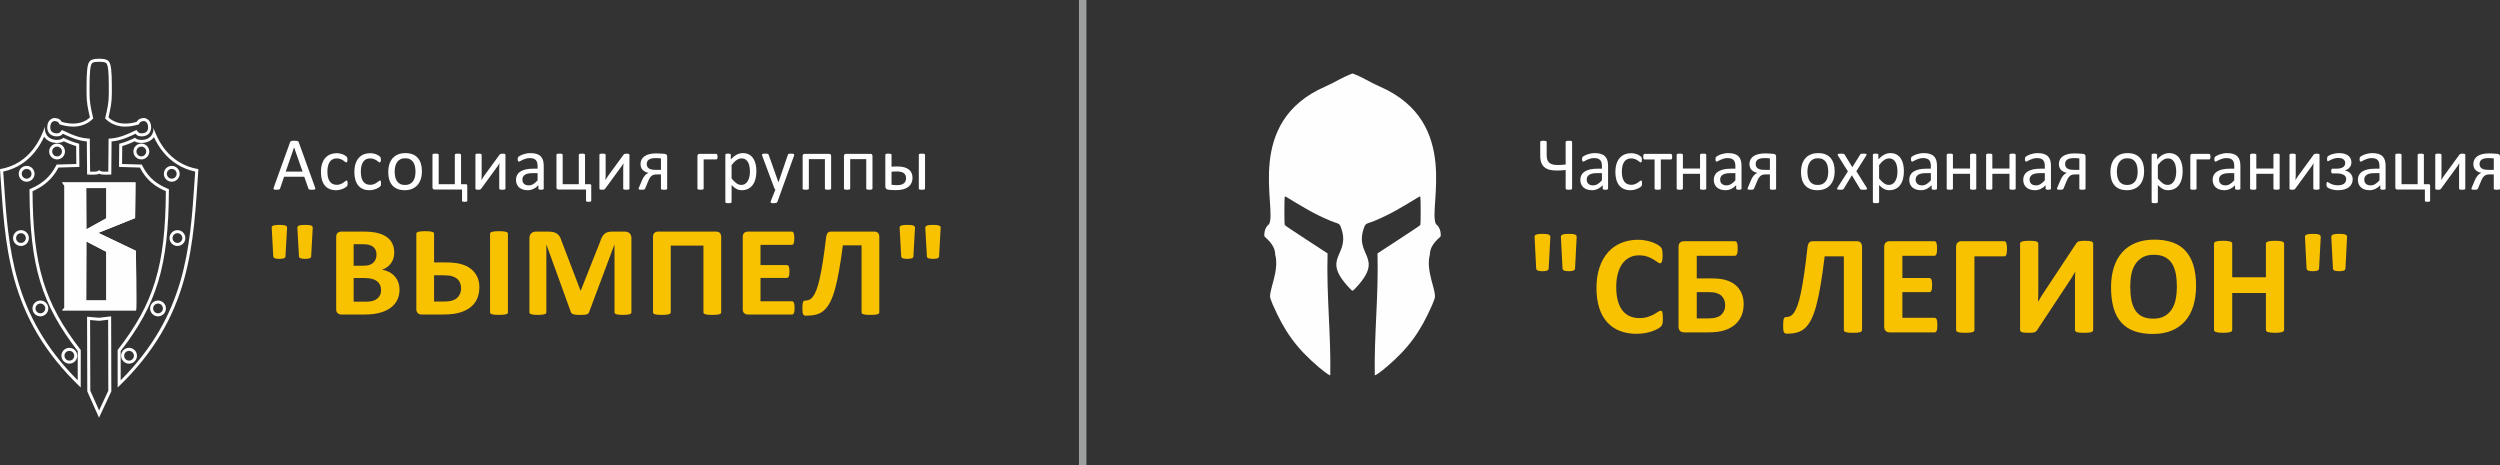 <?xml version="1.0" encoding="UTF-8"?>
<!DOCTYPE svg PUBLIC "-//W3C//DTD SVG 1.1//EN" "http://www.w3.org/Graphics/SVG/1.1/DTD/svg11.dtd">
<!-- Creator: CorelDRAW -->
<svg xmlns="http://www.w3.org/2000/svg" xml:space="preserve" width="168.043mm" height="31.255mm" version="1.1" style="shape-rendering:geometricPrecision; text-rendering:geometricPrecision; image-rendering:optimizeQuality; fill-rule:evenodd; clip-rule:evenodd"
viewBox="0 0 14987.7 2787.57"
 xmlns:xlink="http://www.w3.org/1999/xlink"
 xmlns:xodm="http://www.corel.com/coreldraw/odm/2003">
 <rect x="0" y="0" width="14987.7" height="2787.57" fill="#333333" stroke="none"/>
 <defs>
  <style type="text/css">
   <![CDATA[
    .str0 {stroke:#9D9E9E;stroke-width:44.59;stroke-miterlimit:22.926}
    .fil2 {fill:none}
    .fil0 {fill:#FEFEFE}
    .fil1 {fill:#FEFEFE;fill-rule:nonzero}
    .fil3 {fill:#F9C200;fill-rule:nonzero}
   ]]>
  </style>
 </defs>
 <g id="Layer_x0020_1">
  <path class="fil0" d="M8108.54 1742.32c-4.42,-0.13 -8.79,-5.18 -17.45,-14.29 -184.09,-193.34 19.65,-192.32 -56.06,-374.57 -6.56,-15.8 -28.61,-17.04 -56.31,-28.69 -107.18,-45.07 -163.08,-81.47 -268.21,-144.54 -6.31,-3.94 -6.44,-2.47 -7.97,-0.75 -3.4,5.2 -3.55,164.4 -0.12,169.76 2.11,5.24 236.43,156.16 256.43,169.81 -6.95,252.83 21.01,493.6 16.25,730.93 -12.55,-1.61 -57.65,-39.06 -68.75,-48.52 -137.28,-116.65 -205.75,-215.71 -275.51,-374l-14.95 -38.79c-12.63,-45.07 56.03,-162.05 28.94,-263.46 -1.03,-63.4 -61.43,-100.46 -64.77,-109.29 -2.13,-24.28 5.16,-52.5 24.28,-68.66 1.53,-1.29 2.9,-2.53 4,-3.52 49.7,-95.5 -153.39,-611.83 336.98,-825.01 61.89,-26.91 99.83,-55.13 163.21,-78.32 63.38,23.19 101.33,51.41 163.21,78.32 490.38,213.18 287.29,729.51 336.98,825.01 1.11,0.99 2.47,2.23 4,3.52 19.11,16.16 26.41,44.38 24.28,68.66 -3.34,8.83 -63.73,45.9 -64.77,109.29 -27.09,101.41 41.58,218.39 28.94,263.46l-14.95 38.79c-69.76,158.28 -138.22,257.35 -275.51,374 -11.1,9.46 -56.2,46.9 -68.74,48.52 -4.76,-237.33 23.19,-478.1 16.24,-730.93 20.01,-13.65 254.32,-164.57 256.43,-169.81 3.44,-5.36 3.28,-164.56 -0.12,-169.76 -1.53,-1.72 -1.66,-3.19 -7.97,0.75 -105.13,63.07 -161.03,99.47 -268.21,144.54 -27.69,11.65 -49.75,12.9 -56.31,28.69 -75.71,182.25 128.02,181.23 -56.06,374.57 -8.67,9.11 -13.03,14.15 -17.45,14.29z"/>
  <path class="fil1" d="M1888.42 1122.47c1.15,3.3 1.85,5.9 1.92,7.97 0.08,2 -0.54,3.53 -1.69,4.61 -1.22,0.99 -3.22,1.69 -5.98,1.99 -2.76,0.31 -6.45,0.46 -11.12,0.46 -4.61,0 -8.37,-0.08 -11.13,-0.31 -2.76,-0.22 -4.83,-0.61 -6.29,-1.15 -1.46,-0.54 -2.46,-1.22 -3.15,-2.14 -0.69,-0.93 -1.3,-2 -1.92,-3.38l-24.94 -70.83 -120.93 0 -23.86 69.91c-0.46,1.38 -1,2.53 -1.77,3.52 -0.77,1 -1.85,1.77 -3.3,2.46 -1.38,0.69 -3.45,1.15 -6.06,1.45 -2.6,0.31 -5.98,0.46 -10.2,0.46 -4.37,0 -7.9,-0.15 -10.67,-0.54 -2.76,-0.38 -4.75,-1.08 -5.83,-2.15 -1.15,-1.08 -1.69,-2.61 -1.61,-4.6 0.07,-2.08 0.69,-4.68 1.92,-7.98l97.52 -270.32c0.62,-1.69 1.46,-3.07 2.38,-4.07 1,-1.08 2.38,-1.92 4.3,-2.45 1.84,-0.62 4.22,-1.08 7.22,-1.31 2.92,-0.22 6.59,-0.3 11.12,-0.3 4.75,0 8.75,0.08 11.9,0.3 3.14,0.23 5.67,0.7 7.59,1.31 2,0.54 3.45,1.45 4.53,2.53 1.07,1.15 1.92,2.52 2.45,4.14l97.6 270.4zm-125.22 -238.64l-0.23 0 -50.11 145.02 101.13 0 -50.79 -145.02z"/>
  <path id="_1" class="fil1" d="M2083.87 1099.37c0,2.53 -0.08,4.75 -0.23,6.6 -0.15,1.92 -0.38,3.45 -0.77,4.75 -0.38,1.31 -0.84,2.38 -1.38,3.38 -0.54,1 -1.69,2.45 -3.6,4.3 -1.84,1.92 -5.07,4.22 -9.52,7.05 -4.52,2.76 -9.59,5.3 -15.19,7.45 -5.68,2.22 -11.75,3.99 -18.34,5.29 -6.6,1.38 -13.43,2.08 -20.49,2.08 -14.58,0 -27.47,-2.38 -38.67,-7.22 -11.28,-4.76 -20.72,-11.74 -28.24,-20.95 -7.6,-9.2 -13.35,-20.56 -17.35,-33.91 -3.99,-13.43 -5.98,-28.85 -5.98,-46.42 0,-19.88 2.46,-36.99 7.3,-51.34 4.91,-14.27 11.59,-26.01 20.02,-35.14 8.52,-9.13 18.49,-15.88 29.92,-20.34 11.51,-4.37 23.94,-6.6 37.29,-6.6 6.45,0 12.66,0.62 18.73,1.85 6.14,1.15 11.66,2.76 16.8,4.67 5.06,2 9.67,4.23 13.57,6.83 4,2.53 6.91,4.76 8.68,6.52 1.84,1.85 3.07,3.3 3.75,4.3 0.62,1.08 1.23,2.3 1.69,3.76 0.38,1.38 0.7,2.99 0.85,4.83 0.15,1.77 0.23,4.07 0.23,6.75 0,5.83 -0.7,9.9 -2,12.27 -1.38,2.3 -2.99,3.45 -4.99,3.45 -2.23,0 -4.83,-1.22 -7.75,-3.75 -2.92,-2.45 -6.6,-5.22 -11.12,-8.21 -4.53,-2.99 -9.98,-5.75 -16.35,-8.21 -6.37,-2.53 -13.89,-3.76 -22.56,-3.76 -17.88,0 -31.62,6.83 -41.13,20.57 -9.51,13.65 -14.27,33.54 -14.27,59.54 0,12.97 1.23,24.4 3.68,34.22 2.53,9.75 6.14,17.95 10.97,24.55 4.76,6.52 10.67,11.43 17.65,14.65 6.98,3.23 14.97,4.83 23.94,4.83 8.6,0 16.12,-1.38 22.56,-4.07 6.44,-2.68 11.97,-5.67 16.72,-8.97 4.76,-3.23 8.75,-6.15 11.97,-8.75 3.23,-2.68 5.68,-3.99 7.52,-3.99 1,0 1.92,0.3 2.68,0.92 0.78,0.62 1.38,1.61 1.93,2.99 0.54,1.46 0.92,3.23 1.15,5.45 0.22,2.15 0.3,4.76 0.3,7.75z"/>
  <path id="_2" class="fil1" d="M2284.3 1099.37c0,2.53 -0.08,4.75 -0.23,6.6 -0.15,1.92 -0.38,3.45 -0.77,4.75 -0.38,1.31 -0.84,2.38 -1.38,3.38 -0.54,1 -1.69,2.45 -3.6,4.3 -1.84,1.92 -5.07,4.22 -9.52,7.05 -4.52,2.76 -9.59,5.3 -15.19,7.45 -5.68,2.22 -11.75,3.99 -18.34,5.29 -6.6,1.38 -13.43,2.08 -20.49,2.08 -14.58,0 -27.47,-2.38 -38.67,-7.22 -11.28,-4.76 -20.72,-11.74 -28.24,-20.95 -7.6,-9.2 -13.35,-20.56 -17.35,-33.91 -3.99,-13.43 -5.98,-28.85 -5.98,-46.42 0,-19.88 2.46,-36.99 7.3,-51.34 4.91,-14.27 11.59,-26.01 20.02,-35.14 8.52,-9.13 18.49,-15.88 29.92,-20.34 11.51,-4.37 23.94,-6.6 37.29,-6.6 6.45,0 12.66,0.62 18.73,1.85 6.14,1.15 11.66,2.76 16.8,4.67 5.06,2 9.67,4.23 13.57,6.83 4,2.53 6.91,4.76 8.68,6.52 1.84,1.85 3.07,3.3 3.75,4.3 0.62,1.08 1.23,2.3 1.69,3.76 0.38,1.38 0.7,2.99 0.85,4.83 0.15,1.77 0.23,4.07 0.23,6.75 0,5.83 -0.7,9.9 -2,12.27 -1.38,2.3 -2.99,3.45 -4.99,3.45 -2.23,0 -4.83,-1.22 -7.75,-3.75 -2.92,-2.45 -6.6,-5.22 -11.12,-8.21 -4.53,-2.99 -9.98,-5.75 -16.35,-8.21 -6.37,-2.53 -13.89,-3.76 -22.56,-3.76 -17.88,0 -31.62,6.83 -41.13,20.57 -9.51,13.65 -14.27,33.54 -14.27,59.54 0,12.97 1.23,24.4 3.68,34.22 2.53,9.75 6.14,17.95 10.97,24.55 4.76,6.52 10.67,11.43 17.65,14.65 6.98,3.23 14.97,4.83 23.94,4.83 8.6,0 16.12,-1.38 22.56,-4.07 6.44,-2.68 11.97,-5.67 16.72,-8.97 4.76,-3.23 8.75,-6.15 11.97,-8.75 3.23,-2.68 5.68,-3.99 7.52,-3.99 1,0 1.92,0.3 2.68,0.92 0.78,0.62 1.38,1.61 1.93,2.99 0.54,1.46 0.92,3.23 1.15,5.45 0.22,2.15 0.3,4.76 0.3,7.75z"/>
  <path id="_3" class="fil1" d="M2529.54 1026.94c0,16.49 -2.15,31.69 -6.52,45.58 -4.3,13.82 -10.82,25.78 -19.42,35.84 -8.59,10.05 -19.41,17.87 -32.3,23.47 -12.97,5.6 -28.01,8.45 -45.04,8.45 -16.65,0 -31.15,-2.46 -43.51,-7.45 -12.35,-4.91 -22.64,-12.12 -30.84,-21.56 -8.21,-9.45 -14.35,-20.95 -18.42,-34.38 -4.07,-13.5 -6.06,-28.77 -6.06,-45.88 0,-16.5 2.15,-31.69 6.37,-45.5 4.3,-13.89 10.75,-25.86 19.34,-35.91 8.6,-10.05 19.34,-17.8 32.23,-23.4 12.89,-5.53 27.93,-8.29 45.11,-8.29 16.65,0 31.15,2.45 43.51,7.44 12.35,4.91 22.64,12.12 30.85,21.57 8.21,9.44 14.42,20.87 18.57,34.37 4.07,13.5 6.14,28.69 6.14,45.66zm-38.67 2.37c0,-10.97 -1,-21.33 -3.07,-31.07 -2,-9.74 -5.37,-18.26 -10.05,-25.62 -4.6,-7.37 -10.97,-13.2 -18.95,-17.42 -7.9,-4.3 -17.88,-6.45 -29.77,-6.45 -10.97,0 -20.42,1.92 -28.32,5.83 -7.9,3.92 -14.35,9.44 -19.49,16.57 -5.14,7.14 -8.9,15.58 -11.35,25.32 -2.53,9.75 -3.76,20.42 -3.76,31.92 0,11.13 1,21.57 3.07,31.31 2,9.75 5.38,18.27 10.13,25.55 4.75,7.22 11.12,13.05 19.03,17.27 7.97,4.3 17.95,6.44 29.84,6.44 10.82,0 20.18,-1.92 28.17,-5.82 7.97,-3.92 14.5,-9.36 19.64,-16.42 5.14,-7.06 8.9,-15.5 11.28,-25.25 2.37,-9.74 3.6,-20.49 3.6,-32.15z"/>
  <path id="_4" class="fil1" d="M2801.26 1204.87c-0.15,1.61 -1.46,2.85 -4,3.68 -2.52,0.85 -6.37,1.23 -11.43,1.23 -5.53,0 -9.52,-0.46 -12.05,-1.38 -2.53,-0.84 -3.84,-2.07 -3.84,-3.53l0 -68.75 -165.74 0c-3.6,0 -6.45,-1.07 -8.44,-3.3 -2.08,-2.15 -3.08,-5.37 -3.08,-9.75l0 -194.97c0,-1.23 0.23,-2.23 0.77,-3.07 0.54,-0.77 1.54,-1.53 3,-2.23 1.38,-0.69 3.3,-1.15 5.75,-1.38 2.38,-0.22 5.37,-0.3 9.05,-0.3 3.76,0 6.83,0.08 9.21,0.3 2.45,0.23 4.3,0.7 5.67,1.38 1.38,0.7 2.31,1.46 2.92,2.23 0.62,0.84 0.93,1.84 0.93,3.07l0 176.25 96.68 0 0 -176.25c0,-1.23 0.3,-2.23 0.92,-3.07 0.62,-0.77 1.61,-1.53 2.99,-2.23 1.46,-0.69 3.38,-1.15 5.76,-1.38 2.37,-0.22 5.37,-0.3 8.97,-0.3 3.76,0 6.83,0.08 9.21,0.3 2.37,0.23 4.29,0.7 5.6,1.38 1.37,0.7 2.3,1.46 2.91,2.23 0.62,0.84 0.93,1.84 0.93,3.07l0 176.25 28.24 0c3.6,0 6.06,0.7 7.21,2 1.23,1.38 1.85,3.76 1.85,7.22l0 91.3z"/>
  <path id="_5" class="fil1" d="M3030.24 1130.75c0,1.07 -0.3,2.07 -0.92,2.92 -0.62,0.92 -1.53,1.61 -2.92,2.15 -1.3,0.54 -3.22,0.92 -5.6,1.22 -2.37,0.31 -5.37,0.46 -8.97,0.46 -3.61,0 -6.6,-0.15 -8.98,-0.46 -2.38,-0.3 -4.37,-0.69 -5.83,-1.22 -1.53,-0.54 -2.53,-1.23 -3.14,-2.15 -0.62,-0.93 -0.93,-1.85 -0.93,-2.92l0 -116.48c0,-5.9 0.16,-11.82 0.46,-17.95 0.3,-6.06 0.69,-11.97 1.15,-17.88 -3.45,6.06 -7.29,11.9 -11.35,17.73 -4.15,5.75 -8.29,11.51 -12.43,17.19l-85.71 117.4c-1.07,1.22 -1.99,2.22 -2.84,3.15 -0.85,0.92 -1.92,1.61 -3.15,2.14 -1.3,0.54 -2.92,0.93 -4.91,1.15 -1.92,0.23 -4.38,0.31 -7.22,0.31 -3.3,0 -6.06,-0.15 -8.13,-0.46 -2.15,-0.3 -3.84,-0.69 -5.07,-1.22 -1.3,-0.54 -2.22,-1.23 -2.76,-2.15 -0.54,-0.93 -0.77,-1.85 -0.77,-2.92l0 -202.88c0,-1.07 0.23,-2 0.77,-2.92 0.54,-0.92 1.54,-1.69 3,-2.22 1.38,-0.62 3.3,-1.08 5.75,-1.31 2.38,-0.22 5.3,-0.3 8.83,-0.3 7.21,0 12.19,0.54 14.89,1.69 2.68,1.15 4.07,2.85 4.07,5.07l0 117.17c0,5.83 -0.16,11.67 -0.46,17.42 -0.3,5.83 -0.69,11.51 -1.15,17.27 3.45,-5.76 6.98,-11.28 10.52,-16.8 3.45,-5.45 7.29,-10.82 11.27,-16.04l86.86 -119.01c0.85,-1.23 1.77,-2.22 2.76,-3.07 1,-0.85 2.15,-1.53 3.6,-2 1.38,-0.54 3.07,-0.84 5.07,-1.07 1.92,-0.23 4.45,-0.38 7.6,-0.38 3.14,0 5.82,0.15 7.97,0.38 2.23,0.23 3.92,0.62 5.22,1.22 1.23,0.62 2.15,1.31 2.68,2.23 0.54,0.92 0.77,1.92 0.77,3.15l0 202.42z"/>
  <path id="_6" class="fil1" d="M3259.68 1130.75c0,1.77 -0.62,3.15 -1.77,4.07 -1.22,0.92 -2.84,1.53 -4.99,1.99 -2.07,0.46 -5.14,0.7 -9.2,0.7 -3.84,0 -6.98,-0.23 -9.28,-0.7 -2.3,-0.45 -3.99,-1.07 -5.07,-1.99 -1.07,-0.92 -1.61,-2.23 -1.61,-4.07l0 -20.25c-8.82,9.44 -18.64,16.8 -29.54,22.02 -10.89,5.14 -22.4,7.75 -34.53,7.75 -10.67,0 -20.34,-1.38 -28.93,-4.15 -8.59,-2.76 -15.96,-6.83 -22.02,-12.05 -6.06,-5.22 -10.82,-11.74 -14.19,-19.34 -3.38,-7.67 -5.07,-16.34 -5.07,-26.09 0,-11.43 2.3,-21.33 6.98,-29.69 4.6,-8.45 11.27,-15.42 20.02,-20.95 8.67,-5.52 19.34,-9.74 31.92,-12.5 12.58,-2.76 26.78,-4.15 42.51,-4.15l27.93 0 0 -15.8c0,-7.75 -0.85,-14.65 -2.46,-20.72 -1.69,-5.98 -4.29,-10.97 -7.97,-14.96 -3.68,-4 -8.45,-6.98 -14.27,-8.98 -5.83,-2.07 -13.05,-3.07 -21.57,-3.07 -9.13,0 -17.34,1.07 -24.55,3.3 -7.29,2.22 -13.65,4.6 -19.1,7.29 -5.45,2.68 -10.05,5.07 -13.74,7.29 -3.6,2.23 -6.37,3.3 -8.13,3.3 -1.23,0 -2.3,-0.3 -3.15,-0.92 -0.92,-0.54 -1.69,-1.45 -2.37,-2.68 -0.7,-1.15 -1.15,-2.68 -1.46,-4.53 -0.3,-1.92 -0.46,-3.91 -0.46,-6.21 0,-3.68 0.23,-6.68 0.78,-8.83 0.54,-2.15 1.84,-4.22 3.84,-6.14 1.99,-1.92 5.52,-4.22 10.44,-6.9 4.91,-2.61 10.67,-5.07 17.11,-7.3 6.37,-2.15 13.43,-3.99 21.1,-5.45 7.6,-1.45 15.35,-2.14 23.1,-2.14 14.5,0 26.85,1.61 37.06,4.91 10.2,3.3 18.42,8.21 24.71,14.58 6.3,6.37 10.82,14.27 13.66,23.71 2.84,9.44 4.29,20.49 4.29,33.07l0 136.58zm-36.83 -92.69l-31.69 0c-10.13,0 -18.95,0.85 -26.47,2.61 -7.45,1.69 -13.66,4.29 -18.65,7.67 -4.91,3.38 -8.52,7.37 -10.9,12.12 -2.3,4.76 -3.45,10.2 -3.45,16.35 0,10.51 3.3,18.87 9.98,25.09 6.67,6.22 15.96,9.36 28.01,9.36 9.67,0 18.72,-2.46 27.01,-7.45 8.29,-4.91 17.04,-12.5 26.17,-22.71l0 -43.05z"/>
  <path id="_7" class="fil1" d="M3544.6 1204.87c-0.15,1.61 -1.46,2.85 -4,3.68 -2.52,0.85 -6.37,1.23 -11.43,1.23 -5.53,0 -9.52,-0.46 -12.05,-1.38 -2.53,-0.84 -3.84,-2.07 -3.84,-3.53l0 -68.75 -165.74 0c-3.6,0 -6.45,-1.07 -8.44,-3.3 -2.08,-2.15 -3.08,-5.37 -3.08,-9.75l0 -194.97c0,-1.23 0.23,-2.23 0.77,-3.07 0.54,-0.77 1.54,-1.53 3,-2.23 1.38,-0.69 3.3,-1.15 5.75,-1.38 2.38,-0.22 5.37,-0.3 9.05,-0.3 3.76,0 6.83,0.08 9.21,0.3 2.45,0.23 4.3,0.7 5.67,1.38 1.38,0.7 2.31,1.46 2.92,2.23 0.62,0.84 0.93,1.84 0.93,3.07l0 176.25 96.68 0 0 -176.25c0,-1.23 0.3,-2.23 0.92,-3.07 0.62,-0.77 1.61,-1.53 2.99,-2.23 1.46,-0.69 3.38,-1.15 5.76,-1.38 2.37,-0.22 5.37,-0.3 8.97,-0.3 3.76,0 6.83,0.08 9.21,0.3 2.37,0.23 4.29,0.7 5.6,1.38 1.37,0.7 2.3,1.46 2.91,2.23 0.62,0.84 0.93,1.84 0.93,3.07l0 176.25 28.24 0c3.6,0 6.06,0.7 7.21,2 1.23,1.38 1.85,3.76 1.85,7.22l0 91.3z"/>
  <path id="_8" class="fil1" d="M3773.58 1130.75c0,1.07 -0.3,2.07 -0.92,2.92 -0.62,0.92 -1.53,1.61 -2.92,2.15 -1.3,0.54 -3.22,0.92 -5.6,1.22 -2.37,0.31 -5.37,0.46 -8.97,0.46 -3.61,0 -6.6,-0.15 -8.98,-0.46 -2.38,-0.3 -4.37,-0.69 -5.83,-1.22 -1.53,-0.54 -2.53,-1.23 -3.14,-2.15 -0.62,-0.93 -0.93,-1.85 -0.93,-2.92l0 -116.48c0,-5.9 0.16,-11.82 0.46,-17.95 0.3,-6.06 0.69,-11.97 1.15,-17.88 -3.45,6.06 -7.29,11.9 -11.35,17.73 -4.15,5.75 -8.29,11.51 -12.43,17.19l-85.71 117.4c-1.07,1.22 -1.99,2.22 -2.84,3.15 -0.85,0.92 -1.92,1.61 -3.15,2.14 -1.3,0.54 -2.92,0.93 -4.91,1.15 -1.92,0.23 -4.38,0.31 -7.22,0.31 -3.3,0 -6.06,-0.15 -8.13,-0.46 -2.15,-0.3 -3.84,-0.69 -5.07,-1.22 -1.3,-0.54 -2.22,-1.23 -2.76,-2.15 -0.54,-0.93 -0.77,-1.85 -0.77,-2.92l0 -202.88c0,-1.07 0.23,-2 0.77,-2.92 0.54,-0.92 1.54,-1.69 3,-2.22 1.38,-0.62 3.3,-1.08 5.75,-1.31 2.38,-0.22 5.3,-0.3 8.83,-0.3 7.21,0 12.19,0.54 14.89,1.69 2.68,1.15 4.07,2.85 4.07,5.07l0 117.17c0,5.83 -0.16,11.67 -0.46,17.42 -0.3,5.83 -0.69,11.51 -1.15,17.27 3.45,-5.76 6.98,-11.28 10.52,-16.8 3.45,-5.45 7.29,-10.82 11.27,-16.04l86.86 -119.01c0.85,-1.23 1.77,-2.22 2.76,-3.07 1,-0.85 2.15,-1.53 3.6,-2 1.38,-0.54 3.07,-0.84 5.07,-1.07 1.92,-0.23 4.45,-0.38 7.6,-0.38 3.14,0 5.82,0.15 7.97,0.38 2.23,0.23 3.92,0.62 5.22,1.22 1.23,0.62 2.15,1.31 2.68,2.23 0.54,0.92 0.77,1.92 0.77,3.15l0 202.42z"/>
  <path id="_9" class="fil1" d="M3999.8 1130.52c0,1.23 -0.23,2.22 -0.77,3.15 -0.54,0.92 -1.46,1.61 -2.84,2.15 -1.38,0.54 -3.23,0.92 -5.68,1.22 -2.38,0.31 -5.52,0.46 -9.44,0.46 -3.68,0 -6.68,-0.15 -9.05,-0.46 -2.46,-0.3 -4.38,-0.69 -5.76,-1.22 -1.45,-0.54 -2.45,-1.23 -2.99,-2.15 -0.54,-0.85 -0.77,-1.92 -0.77,-3.15l0 -85.1 -21.33 0c-9.28,0 -16.5,0.77 -21.72,2.23 -5.14,1.53 -9.82,3.99 -13.89,7.52 -4.14,3.52 -7.82,8.05 -11.12,13.5 -3.3,5.45 -6.45,12.12 -9.44,20.1l-16.42 39.51c-0.77,1.93 -1.53,3.53 -2.46,4.68 -0.92,1.23 -2.22,2.15 -3.91,2.85 -1.69,0.69 -3.92,1.15 -6.53,1.37 -2.6,0.23 -5.83,0.31 -9.74,0.31 -2.76,0 -5.3,-0.08 -7.45,-0.23 -2.15,-0.15 -3.99,-0.38 -5.52,-0.77 -1.46,-0.38 -2.61,-1 -3.3,-1.84 -0.77,-0.77 -1.15,-1.85 -1.15,-3 0,-1.07 0.38,-2.76 1.22,-5.07 0.85,-2.3 2.53,-6.37 5.07,-12.2l16.19 -37.98c4.23,-9.6 9.36,-17.88 15.5,-24.79 6.15,-6.98 13.2,-12.12 21.18,-15.42 -14.58,-2.68 -26.09,-8.52 -34.76,-17.42 -8.6,-8.98 -12.9,-20.8 -12.9,-35.53 0,-9.74 2,-18.56 6.06,-26.47 4.07,-7.9 9.97,-14.57 17.87,-20.02 7.83,-5.52 17.5,-9.75 29,-12.66 11.43,-2.91 24.55,-4.37 39.44,-4.37 3.53,0 7.75,0.08 12.43,0.23 4.76,0.15 9.6,0.38 14.58,0.69 5.07,0.31 9.9,0.62 14.65,1 4.68,0.38 8.75,0.7 12.2,1 4.52,0.46 7.9,2.07 10.12,4.99 2.23,2.85 3.38,6.37 3.38,10.52l0 192.36zm-37.29 -180.86c-5.37,-0.77 -10.9,-1.3 -16.57,-1.53 -5.6,-0.23 -10.82,-0.3 -15.65,-0.3 -10.13,0 -18.57,0.84 -25.33,2.6 -6.82,1.69 -12.19,4.23 -16.34,7.45 -4.07,3.22 -6.98,7.05 -8.67,11.43 -1.77,4.29 -2.61,9.12 -2.61,14.42 0,5.37 1,10.28 3,14.58 2.07,4.29 5.07,7.9 9.2,10.82 4.07,2.92 9.36,5.22 15.73,6.75 6.45,1.61 15.35,2.38 26.85,2.38l30.39 0 0 -68.6z"/>
  <path id="_10" class="fil1" d="M4301.83 939.08c0,3 -0.16,5.52 -0.54,7.6 -0.38,2.07 -0.92,3.84 -1.61,5.14 -0.62,1.38 -1.38,2.38 -2.23,2.92 -0.84,0.62 -1.84,0.92 -2.99,0.92l-75.96 0 0 174.87c0,1.23 -0.31,2.22 -0.93,3.07 -0.61,0.77 -1.53,1.53 -2.92,2.15 -1.37,0.54 -3.22,1 -5.67,1.3 -2.38,0.31 -5.45,0.46 -9.21,0.46 -3.68,0 -6.67,-0.15 -9.05,-0.46 -2.45,-0.3 -4.37,-0.77 -5.75,-1.3 -1.45,-0.62 -2.45,-1.38 -3,-2.15 -0.54,-0.85 -0.77,-1.84 -0.77,-3.07l0 -194.75c0,-4.52 1,-7.82 3.08,-10.05 1.99,-2.15 4.75,-3.22 8.36,-3.22l101.75 0c1.23,0 2.23,0.3 3.07,1 0.85,0.69 1.53,1.69 2.23,3.14 0.69,1.38 1.22,3.15 1.61,5.15 0.38,1.99 0.54,4.45 0.54,7.29z"/>
  <path id="_11" class="fil1" d="M4534.57 1026.01c0,17.73 -1.93,33.62 -5.76,47.73 -3.75,14.04 -9.36,26.01 -16.8,35.83 -7.37,9.83 -16.57,17.42 -27.47,22.72 -10.89,5.29 -23.4,7.98 -37.44,7.98 -5.98,0 -11.51,-0.62 -16.57,-1.77 -5.15,-1.23 -10.05,-3.07 -14.97,-5.68 -4.83,-2.53 -9.67,-5.75 -14.42,-9.67 -4.83,-3.84 -9.9,-8.44 -15.27,-13.65l0 101.35c0,1.23 -0.31,2.23 -0.93,3.15 -0.61,0.92 -1.53,1.69 -2.92,2.3 -1.37,0.54 -3.22,1 -5.67,1.31 -2.38,0.3 -5.45,0.45 -9.21,0.45 -3.68,0 -6.67,-0.15 -9.05,-0.45 -2.45,-0.31 -4.37,-0.77 -5.75,-1.31 -1.45,-0.62 -2.45,-1.38 -3,-2.3 -0.54,-0.92 -0.77,-1.92 -0.77,-3.15l0 -282.75c0,-1.38 0.23,-2.45 0.7,-3.3 0.45,-0.77 1.38,-1.53 2.68,-2.07 1.38,-0.62 3.07,-1.08 5.22,-1.31 2.07,-0.22 4.68,-0.3 7.67,-0.3 3.15,0 5.76,0.08 7.83,0.3 2,0.23 3.68,0.7 5.07,1.23 1.37,0.62 2.3,1.38 2.84,2.15 0.54,0.85 0.77,1.92 0.77,3.3l0 27.09c6.14,-6.3 12.05,-11.75 17.72,-16.42 5.68,-4.61 11.43,-8.45 17.19,-11.51 5.76,-3.07 11.67,-5.45 17.73,-6.98 6.06,-1.61 12.42,-2.37 19.18,-2.37 14.65,0 27.08,2.84 37.44,8.52 10.28,5.75 18.72,13.5 25.24,23.4 6.53,9.89 11.28,21.41 14.28,34.53 2.99,13.12 4.45,27.01 4.45,41.66zm-38.67 4.3c0,-10.35 -0.78,-20.41 -2.38,-30.07 -1.53,-9.67 -4.3,-18.27 -8.06,-25.78 -3.84,-7.52 -8.97,-13.5 -15.42,-18.03 -6.44,-4.52 -14.5,-6.75 -24.09,-6.75 -4.83,0 -9.52,0.7 -14.2,2.15 -4.6,1.46 -9.36,3.68 -14.19,6.75 -4.76,3.07 -9.83,7.14 -15.05,12.2 -5.22,5.07 -10.82,11.28 -16.64,18.65l0 80.48c10.2,12.51 19.87,22.03 29,28.7 9.2,6.6 18.79,9.9 28.84,9.9 9.28,0 17.27,-2.23 23.95,-6.75 6.67,-4.53 12.04,-10.52 16.19,-18.03 4.14,-7.52 7.14,-15.88 9.13,-25.24 1.92,-9.28 2.92,-18.73 2.92,-28.17z"/>
  <path id="_12" class="fil1" d="M4687.27 1136.12l-26.94 74.51c-0.92,2.37 -3.22,4.22 -6.9,5.52 -3.61,1.3 -9.21,1.92 -16.73,1.92 -3.92,0 -7.05,-0.15 -9.44,-0.54 -2.38,-0.38 -4.22,-1.07 -5.52,-1.92 -1.23,-0.92 -1.93,-2.15 -2.08,-3.6 -0.15,-1.54 0.23,-3.3 1.08,-5.45l27.93 -70.44c-1.38,-0.62 -2.68,-1.61 -3.84,-2.92 -1.23,-1.38 -2.07,-2.76 -2.45,-4.3l-72.21 -193.36c-1.22,-3.14 -1.77,-5.67 -1.77,-7.44 0,-1.85 0.54,-3.23 1.77,-4.3 1.23,-1.07 3.15,-1.77 5.83,-2.15 2.68,-0.38 6.29,-0.54 10.82,-0.54 4.45,0 7.98,0.08 10.59,0.3 2.53,0.23 4.53,0.7 6.06,1.31 1.45,0.54 2.53,1.45 3.22,2.52 0.7,1.16 1.38,2.69 2.15,4.61l57.78 162.36 0.7 0 55.71 -163.21c0.92,-2.92 1.99,-4.75 3.3,-5.52 1.22,-0.85 3.14,-1.46 5.67,-1.85 2.61,-0.38 6.3,-0.54 11.05,-0.54 4.22,0 7.67,0.15 10.36,0.54 2.68,0.38 4.67,1.08 5.9,2.15 1.3,1.07 1.92,2.45 1.92,4.3 0,1.77 -0.46,4.07 -1.3,6.75l-72.66 201.26z"/>
  <path id="_13" class="fil1" d="M4982.69 1130.52c0,1.23 -0.3,2.22 -0.92,3.07 -0.62,0.77 -1.53,1.53 -2.92,2.15 -1.3,0.54 -3.22,1 -5.6,1.3 -2.38,0.31 -5.37,0.46 -8.98,0.46 -3.75,0 -6.82,-0.15 -9.2,-0.46 -2.38,-0.3 -4.3,-0.77 -5.75,-1.3 -1.38,-0.62 -2.38,-1.38 -3,-2.15 -0.62,-0.85 -0.92,-1.84 -0.92,-3.07l0 -176.71 -96.22 0 0 176.71c0,1.23 -0.31,2.22 -0.93,3.07 -0.61,0.77 -1.61,1.53 -3.07,2.15 -1.38,0.54 -3.3,1 -5.75,1.3 -2.38,0.31 -5.37,0.46 -8.98,0.46 -3.68,0 -6.67,-0.15 -9.05,-0.46 -2.45,-0.3 -4.37,-0.77 -5.75,-1.3 -1.45,-0.62 -2.45,-1.38 -3,-2.15 -0.54,-0.85 -0.77,-1.84 -0.77,-3.07l0 -194.75c0,-4.52 1,-7.82 3.08,-10.05 1.99,-2.15 4.83,-3.22 8.36,-3.22l148.17 0c3.53,0 6.37,1.07 8.29,3.22 1.92,2.23 2.92,5.53 2.92,10.05l0 194.75z"/>
  <path id="_14" class="fil1" d="M5230.55 1130.52c0,1.23 -0.3,2.22 -0.92,3.07 -0.62,0.77 -1.53,1.53 -2.92,2.15 -1.3,0.54 -3.22,1 -5.6,1.3 -2.38,0.31 -5.37,0.46 -8.98,0.46 -3.75,0 -6.82,-0.15 -9.2,-0.46 -2.38,-0.3 -4.3,-0.77 -5.75,-1.3 -1.38,-0.62 -2.38,-1.38 -3,-2.15 -0.62,-0.85 -0.92,-1.84 -0.92,-3.07l0 -176.71 -96.22 0 0 176.71c0,1.23 -0.31,2.22 -0.93,3.07 -0.61,0.77 -1.61,1.53 -3.07,2.15 -1.38,0.54 -3.3,1 -5.75,1.3 -2.38,0.31 -5.37,0.46 -8.98,0.46 -3.68,0 -6.67,-0.15 -9.05,-0.46 -2.45,-0.3 -4.37,-0.77 -5.75,-1.3 -1.45,-0.62 -2.45,-1.38 -3,-2.15 -0.54,-0.85 -0.77,-1.84 -0.77,-3.07l0 -194.75c0,-4.52 1,-7.82 3.08,-10.05 1.99,-2.15 4.83,-3.22 8.36,-3.22l148.17 0c3.53,0 6.37,1.07 8.29,3.22 1.92,2.23 2.92,5.53 2.92,10.05l0 194.75z"/>
  <path id="_15" class="fil1" d="M5545.62 1130.52c0,1.23 -0.3,2.22 -0.92,3.07 -0.62,0.77 -1.53,1.53 -2.92,2.15 -1.38,0.54 -3.22,1 -5.67,1.3 -2.38,0.31 -5.45,0.46 -9.21,0.46 -3.68,0 -6.67,-0.15 -9.05,-0.46 -2.45,-0.3 -4.37,-0.77 -5.75,-1.3 -1.46,-0.62 -2.45,-1.38 -3,-2.15 -0.54,-0.85 -0.77,-1.84 -0.77,-3.07l0 -202.42c0,-1.23 0.23,-2.23 0.77,-3.07 0.54,-0.77 1.53,-1.53 3,-2.23 1.38,-0.69 3.3,-1.15 5.75,-1.38 2.38,-0.22 5.37,-0.3 9.05,-0.3 3.76,0 6.83,0.08 9.21,0.3 2.45,0.23 4.29,0.7 5.67,1.38 1.38,0.7 2.3,1.46 2.92,2.23 0.62,0.84 0.92,1.84 0.92,3.07l0 202.42zm-200.72 -131.14c5.52,-0.45 11.12,-0.84 16.72,-1.07 5.6,-0.23 11.67,-0.31 18.27,-0.31 16.04,0 29.69,1.61 41.13,4.83 11.35,3.23 20.72,7.83 28.16,13.82 7.37,5.98 12.82,13.12 16.27,21.49 3.45,8.29 5.15,17.64 5.15,27.93 0,10.36 -1.85,20.03 -5.53,29 -3.68,8.98 -9.44,16.8 -17.27,23.4 -7.9,6.6 -17.95,11.82 -30.23,15.58 -12.35,3.84 -27.09,5.75 -44.35,5.75 -3.99,0 -8.05,0 -12.12,-0.08 -4,-0.07 -7.98,-0.22 -11.9,-0.45 -3.91,-0.23 -7.75,-0.54 -11.59,-0.85 -3.84,-0.23 -7.67,-0.62 -11.59,-1.07 -6.29,-0.77 -10.89,-2.76 -13.89,-6.06 -3,-3.3 -4.53,-8.37 -4.53,-15.12l0 -188.06c0,-1.23 0.23,-2.23 0.77,-3.07 0.54,-0.77 1.54,-1.53 3,-2.23 1.38,-0.69 3.3,-1.15 5.6,-1.38 2.38,-0.22 5.22,-0.3 8.75,-0.3 7.21,0 12.2,0.54 15.04,1.69 2.76,1.15 4.15,2.92 4.15,5.3l0 71.28zm87.01 69.21c0,-6.22 -0.93,-11.82 -2.85,-16.87 -1.84,-4.99 -4.91,-9.28 -9.13,-12.82 -4.29,-3.53 -9.89,-6.3 -16.95,-8.13 -7.05,-1.92 -15.65,-2.84 -25.78,-2.84 -6.14,0 -11.81,0.15 -17.03,0.45 -5.22,0.31 -10.36,0.7 -15.27,1.15l0 78.11c5.22,0.54 10.35,1.08 15.49,1.53 5.07,0.46 11.28,0.7 18.57,0.7 18.27,0 31.62,-3.68 40.14,-10.98 8.52,-7.29 12.82,-17.41 12.82,-30.31z"/>
  <path class="fil1" d="M9424.88 1130.52c0,1.07 -0.3,2.07 -0.92,2.92 -0.62,0.92 -1.61,1.61 -3.07,2.15 -1.38,0.54 -3.3,1 -5.75,1.38 -2.38,0.38 -5.45,0.54 -9.28,0.54 -3.46,0 -6.45,-0.15 -8.98,-0.54 -2.6,-0.38 -4.68,-0.85 -6.29,-1.38 -1.54,-0.54 -2.69,-1.23 -3.38,-2.15 -0.69,-0.85 -1,-1.85 -1,-2.92l0 -111.49c-8.67,0.92 -17.19,1.69 -25.39,2.37 -8.21,0.7 -16.65,1 -25.17,1 -14.43,0 -27.78,-1.15 -40.21,-3.45 -12.43,-2.38 -23.25,-6.75 -32.38,-13.27 -9.13,-6.53 -16.34,-15.58 -21.49,-27.17 -5.14,-11.51 -7.75,-26.55 -7.75,-44.96l0 -82.79c0,-1.08 0.31,-2 0.93,-2.92 0.61,-0.92 1.61,-1.61 3.07,-2.15 1.38,-0.54 3.37,-1 5.82,-1.38 2.53,-0.38 5.53,-0.54 9.21,-0.54 3.75,0 6.83,0.15 9.2,0.54 2.46,0.38 4.45,0.85 6.15,1.38 1.69,0.54 2.76,1.23 3.37,2.15 0.62,0.85 0.92,1.84 0.92,2.92l0 80.03c0,8.97 1,17.11 2.92,24.32 1.92,7.14 5.37,13.27 10.36,18.42 4.91,5.07 11.66,8.97 20.17,11.67 8.52,2.68 19.42,4.07 32.69,4.07 8.29,0 16.27,-0.31 24.17,-0.93 7.83,-0.62 15.65,-1.22 23.4,-1.99l0 -135.59c0,-1.08 0.31,-2.07 1,-2.92 0.69,-0.92 1.84,-1.61 3.38,-2.15 1.61,-0.54 3.68,-1 6.29,-1.38 2.53,-0.38 5.52,-0.54 8.98,-0.54 3.84,0 6.9,0.15 9.28,0.54 2.45,0.38 4.37,0.85 5.75,1.38 1.45,0.54 2.45,1.23 3.07,2.15 0.62,0.85 0.92,1.84 0.92,2.92l0 279.76z"/>
  <path id="_1_124" class="fil1" d="M9640.44 1130.75c0,1.77 -0.62,3.15 -1.77,4.07 -1.22,0.92 -2.84,1.53 -4.99,1.99 -2.07,0.46 -5.14,0.7 -9.2,0.7 -3.84,0 -6.98,-0.23 -9.28,-0.7 -2.3,-0.45 -3.99,-1.07 -5.07,-1.99 -1.07,-0.92 -1.61,-2.23 -1.61,-4.07l0 -20.25c-8.82,9.44 -18.64,16.8 -29.54,22.02 -10.89,5.14 -22.4,7.75 -34.53,7.75 -10.67,0 -20.34,-1.38 -28.93,-4.15 -8.59,-2.76 -15.96,-6.83 -22.02,-12.05 -6.06,-5.22 -10.82,-11.74 -14.19,-19.34 -3.38,-7.67 -5.07,-16.34 -5.07,-26.09 0,-11.43 2.3,-21.33 6.98,-29.69 4.6,-8.45 11.27,-15.42 20.02,-20.95 8.67,-5.52 19.34,-9.74 31.92,-12.5 12.58,-2.76 26.78,-4.15 42.51,-4.15l27.93 0 0 -15.8c0,-7.75 -0.85,-14.65 -2.46,-20.72 -1.69,-5.98 -4.29,-10.97 -7.97,-14.96 -3.68,-4 -8.45,-6.98 -14.27,-8.98 -5.83,-2.07 -13.05,-3.07 -21.57,-3.07 -9.13,0 -17.34,1.07 -24.55,3.3 -7.29,2.22 -13.65,4.6 -19.1,7.29 -5.45,2.68 -10.05,5.07 -13.74,7.29 -3.6,2.23 -6.37,3.3 -8.13,3.3 -1.23,0 -2.3,-0.3 -3.15,-0.92 -0.92,-0.54 -1.69,-1.45 -2.37,-2.68 -0.7,-1.15 -1.15,-2.68 -1.46,-4.53 -0.3,-1.92 -0.46,-3.91 -0.46,-6.21 0,-3.68 0.23,-6.68 0.78,-8.83 0.54,-2.15 1.84,-4.22 3.84,-6.14 1.99,-1.92 5.52,-4.22 10.44,-6.9 4.91,-2.61 10.67,-5.07 17.11,-7.3 6.37,-2.15 13.43,-3.99 21.1,-5.45 7.6,-1.45 15.35,-2.14 23.1,-2.14 14.5,0 26.85,1.61 37.06,4.91 10.2,3.3 18.42,8.21 24.71,14.58 6.3,6.37 10.82,14.27 13.66,23.71 2.84,9.44 4.29,20.49 4.29,33.07l0 136.58zm-36.83 -92.69l-31.69 0c-10.13,0 -18.95,0.85 -26.47,2.61 -7.45,1.69 -13.66,4.29 -18.65,7.67 -4.91,3.38 -8.52,7.37 -10.9,12.12 -2.3,4.76 -3.45,10.2 -3.45,16.35 0,10.51 3.3,18.87 9.98,25.09 6.67,6.22 15.96,9.36 28.01,9.36 9.67,0 18.72,-2.46 27.01,-7.45 8.29,-4.91 17.04,-12.5 26.17,-22.71l0 -43.05z"/>
  <path id="_2_125" class="fil1" d="M9844.18 1099.37c0,2.53 -0.08,4.75 -0.23,6.6 -0.15,1.92 -0.38,3.45 -0.77,4.75 -0.38,1.31 -0.84,2.38 -1.38,3.38 -0.54,1 -1.69,2.45 -3.6,4.3 -1.84,1.92 -5.07,4.22 -9.52,7.05 -4.52,2.76 -9.59,5.3 -15.19,7.45 -5.68,2.22 -11.75,3.99 -18.34,5.29 -6.6,1.38 -13.43,2.08 -20.49,2.08 -14.58,0 -27.47,-2.38 -38.67,-7.22 -11.28,-4.76 -20.72,-11.74 -28.24,-20.95 -7.6,-9.2 -13.35,-20.56 -17.35,-33.91 -3.99,-13.43 -5.98,-28.85 -5.98,-46.42 0,-19.88 2.46,-36.99 7.3,-51.34 4.91,-14.27 11.59,-26.01 20.02,-35.14 8.52,-9.13 18.49,-15.88 29.92,-20.34 11.51,-4.37 23.94,-6.6 37.29,-6.6 6.45,0 12.66,0.62 18.73,1.85 6.14,1.15 11.66,2.76 16.8,4.67 5.06,2 9.67,4.23 13.57,6.83 4,2.53 6.91,4.76 8.68,6.52 1.84,1.85 3.07,3.3 3.75,4.3 0.62,1.08 1.23,2.3 1.69,3.76 0.38,1.38 0.7,2.99 0.85,4.83 0.15,1.77 0.23,4.07 0.23,6.75 0,5.83 -0.7,9.9 -2,12.27 -1.38,2.3 -2.99,3.45 -4.99,3.45 -2.23,0 -4.83,-1.22 -7.75,-3.75 -2.92,-2.45 -6.6,-5.22 -11.12,-8.21 -4.53,-2.99 -9.98,-5.75 -16.35,-8.21 -6.37,-2.53 -13.89,-3.76 -22.56,-3.76 -17.88,0 -31.62,6.83 -41.13,20.57 -9.51,13.65 -14.27,33.54 -14.27,59.54 0,12.97 1.23,24.4 3.68,34.22 2.53,9.75 6.14,17.95 10.97,24.55 4.76,6.52 10.67,11.43 17.65,14.65 6.98,3.23 14.97,4.83 23.94,4.83 8.6,0 16.12,-1.38 22.56,-4.07 6.44,-2.68 11.97,-5.67 16.72,-8.97 4.76,-3.23 8.75,-6.15 11.97,-8.75 3.23,-2.68 5.68,-3.99 7.52,-3.99 1,0 1.92,0.3 2.68,0.92 0.78,0.62 1.38,1.61 1.93,2.99 0.54,1.46 0.92,3.23 1.15,5.45 0.22,2.15 0.3,4.76 0.3,7.75z"/>
  <path id="_3_126" class="fil1" d="M10024.82 939.31c0,2.99 -0.15,5.52 -0.45,7.6 -0.31,2.14 -0.77,3.84 -1.46,5.14 -0.69,1.38 -1.45,2.38 -2.3,3.07 -0.92,0.7 -2.07,1 -3.37,1l-60.54 0 0 174.41c0,1.23 -0.31,2.22 -0.92,3.07 -0.62,0.77 -1.53,1.53 -2.92,2.15 -1.38,0.54 -3.23,1 -5.68,1.3 -2.38,0.31 -5.45,0.46 -9.2,0.46 -3.68,0 -6.68,-0.15 -9.06,-0.46 -2.45,-0.3 -4.37,-0.77 -5.75,-1.3 -1.45,-0.62 -2.45,-1.38 -2.99,-2.15 -0.54,-0.85 -0.77,-1.84 -0.77,-3.07l0 -174.41 -60.54 0c-1.15,0 -2.23,-0.3 -3.23,-1 -0.99,-0.69 -1.76,-1.69 -2.37,-3.07 -0.54,-1.3 -1.08,-3.07 -1.46,-5.22 -0.38,-2.15 -0.54,-4.75 -0.54,-7.75 0,-2.68 0.15,-5.07 0.54,-7.14 0.38,-2.15 0.93,-3.92 1.61,-5.3 0.69,-1.45 1.45,-2.45 2.38,-3.14 0.84,-0.7 1.92,-1 3.07,-1l158.37 0c1.15,0 2.22,0.3 3.22,1 1,0.69 1.77,1.69 2.38,3.14 0.54,1.38 1.07,3.23 1.45,5.38 0.38,2.14 0.54,4.6 0.54,7.29z"/>
  <path id="_4_127" class="fil1" d="M10229.09 1130.52c0,1.23 -0.31,2.22 -0.92,3.07 -0.62,0.77 -1.54,1.53 -2.92,2.15 -1.38,0.54 -3.23,1 -5.68,1.3 -2.38,0.31 -5.37,0.46 -8.98,0.46 -3.84,0 -6.9,-0.15 -9.28,-0.46 -2.45,-0.3 -4.29,-0.77 -5.67,-1.3 -1.38,-0.62 -2.3,-1.38 -2.92,-2.15 -0.62,-0.85 -0.92,-1.84 -0.92,-3.07l0 -88.78 -102.67 0 0 88.78c0,1.23 -0.31,2.22 -0.93,3.07 -0.61,0.77 -1.53,1.53 -2.92,2.15 -1.37,0.54 -3.22,1 -5.67,1.3 -2.38,0.31 -5.45,0.46 -9.21,0.46 -3.68,0 -6.67,-0.15 -9.05,-0.46 -2.45,-0.3 -4.37,-0.77 -5.75,-1.3 -1.45,-0.62 -2.45,-1.38 -3,-2.15 -0.54,-0.85 -0.77,-1.84 -0.77,-3.07l0 -202.42c0,-1.23 0.23,-2.23 0.77,-3.07 0.54,-0.77 1.54,-1.53 3,-2.23 1.38,-0.69 3.3,-1.15 5.75,-1.38 2.38,-0.22 5.37,-0.3 9.05,-0.3 3.76,0 6.83,0.08 9.21,0.3 2.45,0.23 4.3,0.7 5.67,1.38 1.38,0.7 2.31,1.46 2.92,2.23 0.62,0.84 0.93,1.84 0.93,3.07l0 82.33 102.67 0 0 -82.33c0,-1.23 0.3,-2.23 0.92,-3.07 0.62,-0.77 1.53,-1.53 2.92,-2.23 1.38,-0.69 3.22,-1.15 5.67,-1.38 2.38,-0.22 5.45,-0.3 9.28,-0.3 3.61,0 6.6,0.08 8.98,0.3 2.45,0.23 4.3,0.7 5.68,1.38 1.37,0.7 2.3,1.46 2.92,2.23 0.61,0.84 0.92,1.84 0.92,3.07l0 202.42z"/>
  <path id="_5_128" class="fil1" d="M10440.5 1130.75c0,1.77 -0.62,3.15 -1.77,4.07 -1.22,0.92 -2.84,1.53 -4.99,1.99 -2.07,0.46 -5.14,0.7 -9.2,0.7 -3.84,0 -6.98,-0.23 -9.28,-0.7 -2.3,-0.45 -3.99,-1.07 -5.07,-1.99 -1.07,-0.92 -1.61,-2.23 -1.61,-4.07l0 -20.25c-8.82,9.44 -18.64,16.8 -29.54,22.02 -10.89,5.14 -22.4,7.75 -34.53,7.75 -10.67,0 -20.34,-1.38 -28.93,-4.15 -8.59,-2.76 -15.96,-6.83 -22.02,-12.05 -6.06,-5.22 -10.82,-11.74 -14.19,-19.34 -3.38,-7.67 -5.07,-16.34 -5.07,-26.09 0,-11.43 2.3,-21.33 6.98,-29.69 4.6,-8.45 11.27,-15.42 20.02,-20.95 8.67,-5.52 19.34,-9.74 31.92,-12.5 12.58,-2.76 26.78,-4.15 42.51,-4.15l27.93 0 0 -15.8c0,-7.75 -0.85,-14.65 -2.46,-20.72 -1.69,-5.98 -4.29,-10.97 -7.97,-14.96 -3.68,-4 -8.45,-6.98 -14.27,-8.98 -5.83,-2.07 -13.05,-3.07 -21.57,-3.07 -9.13,0 -17.34,1.07 -24.55,3.3 -7.29,2.22 -13.65,4.6 -19.1,7.29 -5.45,2.68 -10.05,5.07 -13.74,7.29 -3.6,2.23 -6.37,3.3 -8.13,3.3 -1.23,0 -2.3,-0.3 -3.15,-0.92 -0.92,-0.54 -1.69,-1.45 -2.37,-2.68 -0.7,-1.15 -1.15,-2.68 -1.46,-4.53 -0.3,-1.92 -0.46,-3.91 -0.46,-6.21 0,-3.68 0.23,-6.68 0.78,-8.83 0.54,-2.15 1.84,-4.22 3.84,-6.14 1.99,-1.92 5.52,-4.22 10.44,-6.9 4.91,-2.61 10.67,-5.07 17.11,-7.3 6.37,-2.15 13.43,-3.99 21.1,-5.45 7.6,-1.45 15.35,-2.14 23.1,-2.14 14.5,0 26.85,1.61 37.06,4.91 10.2,3.3 18.42,8.21 24.71,14.58 6.3,6.37 10.82,14.27 13.66,23.71 2.84,9.44 4.29,20.49 4.29,33.07l0 136.58zm-36.83 -92.69l-31.69 0c-10.13,0 -18.95,0.85 -26.47,2.61 -7.45,1.69 -13.66,4.29 -18.65,7.67 -4.91,3.38 -8.52,7.37 -10.9,12.12 -2.3,4.76 -3.45,10.2 -3.45,16.35 0,10.51 3.3,18.87 9.98,25.09 6.67,6.22 15.96,9.36 28.01,9.36 9.67,0 18.72,-2.46 27.01,-7.45 8.29,-4.91 17.04,-12.5 26.17,-22.71l0 -43.05z"/>
  <path id="_6_129" class="fil1" d="M10647.93 1130.52c0,1.23 -0.23,2.22 -0.77,3.15 -0.54,0.92 -1.46,1.61 -2.84,2.15 -1.38,0.54 -3.23,0.92 -5.68,1.22 -2.38,0.31 -5.52,0.46 -9.44,0.46 -3.68,0 -6.68,-0.15 -9.05,-0.46 -2.46,-0.3 -4.38,-0.69 -5.76,-1.22 -1.45,-0.54 -2.45,-1.23 -2.99,-2.15 -0.54,-0.85 -0.77,-1.92 -0.77,-3.15l0 -85.1 -21.33 0c-9.28,0 -16.5,0.77 -21.72,2.23 -5.14,1.53 -9.82,3.99 -13.89,7.52 -4.14,3.52 -7.82,8.05 -11.12,13.5 -3.3,5.45 -6.45,12.12 -9.44,20.1l-16.42 39.51c-0.77,1.93 -1.53,3.53 -2.46,4.68 -0.92,1.23 -2.22,2.15 -3.91,2.85 -1.69,0.69 -3.92,1.15 -6.53,1.37 -2.6,0.23 -5.83,0.31 -9.74,0.31 -2.76,0 -5.3,-0.08 -7.45,-0.23 -2.15,-0.15 -3.99,-0.38 -5.52,-0.77 -1.46,-0.38 -2.61,-1 -3.3,-1.84 -0.77,-0.77 -1.15,-1.85 -1.15,-3 0,-1.07 0.38,-2.76 1.22,-5.07 0.85,-2.3 2.53,-6.37 5.07,-12.2l16.19 -37.98c4.23,-9.6 9.36,-17.88 15.5,-24.79 6.15,-6.98 13.2,-12.12 21.18,-15.42 -14.58,-2.68 -26.09,-8.52 -34.76,-17.42 -8.6,-8.98 -12.9,-20.8 -12.9,-35.53 0,-9.74 2,-18.56 6.06,-26.47 4.07,-7.9 9.97,-14.57 17.87,-20.02 7.83,-5.52 17.5,-9.75 29,-12.66 11.43,-2.91 24.55,-4.37 39.44,-4.37 3.53,0 7.75,0.08 12.43,0.23 4.76,0.15 9.6,0.38 14.58,0.69 5.07,0.31 9.9,0.62 14.65,1 4.68,0.38 8.75,0.7 12.2,1 4.52,0.46 7.9,2.07 10.12,4.99 2.23,2.85 3.38,6.37 3.38,10.52l0 192.36zm-37.29 -180.86c-5.37,-0.77 -10.9,-1.3 -16.57,-1.53 -5.6,-0.23 -10.82,-0.3 -15.65,-0.3 -10.13,0 -18.57,0.84 -25.33,2.6 -6.82,1.69 -12.19,4.23 -16.34,7.45 -4.07,3.22 -6.98,7.05 -8.67,11.43 -1.77,4.29 -2.61,9.12 -2.61,14.42 0,5.37 1,10.28 3,14.58 2.07,4.29 5.07,7.9 9.2,10.82 4.07,2.92 9.36,5.22 15.73,6.75 6.45,1.61 15.35,2.38 26.85,2.38l30.39 0 0 -68.6z"/>
  <path id="_7_130" class="fil1" d="M10999.07 1026.94c0,16.49 -2.15,31.69 -6.52,45.58 -4.3,13.82 -10.82,25.78 -19.42,35.84 -8.59,10.05 -19.41,17.87 -32.3,23.47 -12.97,5.6 -28.01,8.45 -45.04,8.45 -16.65,0 -31.15,-2.46 -43.51,-7.45 -12.35,-4.91 -22.64,-12.12 -30.84,-21.56 -8.21,-9.45 -14.35,-20.95 -18.42,-34.38 -4.07,-13.5 -6.06,-28.77 -6.06,-45.88 0,-16.5 2.15,-31.69 6.37,-45.5 4.3,-13.89 10.75,-25.86 19.34,-35.91 8.6,-10.05 19.34,-17.8 32.23,-23.4 12.89,-5.53 27.93,-8.29 45.11,-8.29 16.65,0 31.15,2.45 43.51,7.44 12.35,4.91 22.64,12.12 30.85,21.57 8.21,9.44 14.42,20.87 18.57,34.37 4.07,13.5 6.14,28.69 6.14,45.66zm-38.67 2.37c0,-10.97 -1,-21.33 -3.07,-31.07 -2,-9.74 -5.37,-18.26 -10.05,-25.62 -4.6,-7.37 -10.97,-13.2 -18.95,-17.42 -7.9,-4.3 -17.88,-6.45 -29.77,-6.45 -10.97,0 -20.42,1.92 -28.32,5.83 -7.9,3.92 -14.35,9.44 -19.49,16.57 -5.14,7.14 -8.9,15.58 -11.35,25.32 -2.53,9.75 -3.76,20.42 -3.76,31.92 0,11.13 1,21.57 3.07,31.31 2,9.75 5.38,18.27 10.13,25.55 4.75,7.22 11.12,13.05 19.03,17.27 7.97,4.3 17.95,6.44 29.84,6.44 10.82,0 20.18,-1.92 28.17,-5.82 7.97,-3.92 14.5,-9.36 19.64,-16.42 5.14,-7.06 8.9,-15.5 11.28,-25.25 2.37,-9.74 3.6,-20.49 3.6,-32.15z"/>
  <path id="_8_131" class="fil1" d="M11191.52 1126.22c1.23,2.15 1.85,3.92 1.85,5.3 0,1.45 -0.77,2.6 -2.15,3.53 -1.46,0.84 -3.61,1.53 -6.53,1.92 -2.91,0.38 -6.75,0.54 -11.35,0.54 -4.52,0 -8.05,-0.08 -10.67,-0.31 -2.68,-0.22 -4.75,-0.61 -6.29,-1.15 -1.61,-0.54 -2.84,-1.22 -3.6,-1.99 -0.85,-0.85 -1.54,-1.77 -2.15,-2.85l-48.57 -80.33 -48.34 80.33c-0.62,1.08 -1.3,2 -2.15,2.85 -0.77,0.77 -2,1.45 -3.6,1.99 -1.53,0.54 -3.61,0.93 -6.15,1.15 -2.53,0.23 -5.9,0.31 -10.12,0.31 -4.38,0 -7.9,-0.15 -10.67,-0.54 -2.76,-0.38 -4.83,-1.08 -6.06,-1.92 -1.3,-0.93 -1.92,-2.08 -1.84,-3.53 0.07,-1.38 0.84,-3.15 2.15,-5.3l62.99 -98.67 -59.62 -95.15c-1.15,-2.15 -1.84,-3.92 -1.92,-5.3 -0.07,-1.45 0.62,-2.61 2.07,-3.6 1.38,-1 3.53,-1.61 6.53,-1.92 2.92,-0.31 6.75,-0.46 11.51,-0.46 4.38,0 7.83,0.08 10.52,0.3 2.6,0.23 4.68,0.62 6.14,1.08 1.53,0.38 2.61,1 3.38,1.77 0.77,0.77 1.45,1.69 2.07,2.68l46.04 75.35 46.81 -75.35c0.54,-0.92 1.22,-1.69 1.99,-2.46 0.77,-0.77 1.77,-1.37 3,-1.92 1.3,-0.54 3.07,-0.92 5.45,-1.15 2.3,-0.22 5.52,-0.3 9.52,-0.3 4.37,0 7.9,0.15 10.66,0.46 2.85,0.3 4.83,0.84 6.22,1.69 1.38,0.84 1.92,1.99 1.77,3.45 -0.15,1.53 -0.85,3.37 -2.22,5.68l-59.09 93.99 62.46 99.83z"/>
  <path id="_9_132" class="fil1" d="M11414.06 1026.01c0,17.73 -1.93,33.62 -5.76,47.73 -3.75,14.04 -9.36,26.01 -16.8,35.83 -7.37,9.83 -16.57,17.42 -27.47,22.72 -10.89,5.29 -23.4,7.98 -37.44,7.98 -5.98,0 -11.51,-0.62 -16.57,-1.77 -5.15,-1.23 -10.05,-3.07 -14.97,-5.68 -4.83,-2.53 -9.67,-5.75 -14.42,-9.67 -4.83,-3.84 -9.9,-8.44 -15.27,-13.65l0 101.35c0,1.23 -0.31,2.23 -0.93,3.15 -0.61,0.92 -1.53,1.69 -2.92,2.3 -1.37,0.54 -3.22,1 -5.67,1.31 -2.38,0.3 -5.45,0.45 -9.21,0.45 -3.68,0 -6.67,-0.15 -9.05,-0.45 -2.45,-0.31 -4.37,-0.77 -5.75,-1.31 -1.45,-0.62 -2.45,-1.38 -3,-2.3 -0.54,-0.92 -0.77,-1.92 -0.77,-3.15l0 -282.75c0,-1.38 0.23,-2.45 0.7,-3.3 0.45,-0.77 1.38,-1.53 2.68,-2.07 1.38,-0.62 3.07,-1.08 5.22,-1.31 2.07,-0.22 4.68,-0.3 7.67,-0.3 3.15,0 5.76,0.08 7.83,0.3 2,0.23 3.68,0.7 5.07,1.23 1.37,0.62 2.3,1.38 2.84,2.15 0.54,0.85 0.77,1.92 0.77,3.3l0 27.09c6.14,-6.3 12.05,-11.75 17.72,-16.42 5.68,-4.61 11.43,-8.45 17.19,-11.51 5.76,-3.07 11.67,-5.45 17.73,-6.98 6.06,-1.61 12.42,-2.37 19.18,-2.37 14.65,0 27.08,2.84 37.44,8.52 10.28,5.75 18.72,13.5 25.24,23.4 6.53,9.89 11.28,21.41 14.28,34.53 2.99,13.12 4.45,27.01 4.45,41.66zm-38.67 4.3c0,-10.35 -0.78,-20.41 -2.38,-30.07 -1.53,-9.67 -4.3,-18.27 -8.06,-25.78 -3.84,-7.52 -8.97,-13.5 -15.42,-18.03 -6.44,-4.52 -14.5,-6.75 -24.09,-6.75 -4.83,0 -9.52,0.7 -14.2,2.15 -4.6,1.46 -9.36,3.68 -14.19,6.75 -4.76,3.07 -9.83,7.14 -15.05,12.2 -5.22,5.07 -10.82,11.28 -16.64,18.65l0 80.48c10.2,12.51 19.87,22.03 29,28.7 9.2,6.6 18.79,9.9 28.84,9.9 9.28,0 17.27,-2.23 23.95,-6.75 6.67,-4.53 12.04,-10.52 16.19,-18.03 4.14,-7.52 7.14,-15.88 9.13,-25.24 1.92,-9.28 2.92,-18.73 2.92,-28.17z"/>
  <path id="_10_133" class="fil1" d="M11612.42 1130.75c0,1.77 -0.62,3.15 -1.77,4.07 -1.22,0.92 -2.84,1.53 -4.99,1.99 -2.07,0.46 -5.14,0.7 -9.2,0.7 -3.84,0 -6.98,-0.23 -9.28,-0.7 -2.3,-0.45 -3.99,-1.07 -5.07,-1.99 -1.07,-0.92 -1.61,-2.23 -1.61,-4.07l0 -20.25c-8.82,9.44 -18.64,16.8 -29.54,22.02 -10.89,5.14 -22.4,7.75 -34.53,7.75 -10.67,0 -20.34,-1.38 -28.93,-4.15 -8.59,-2.76 -15.96,-6.83 -22.02,-12.05 -6.06,-5.22 -10.82,-11.74 -14.19,-19.34 -3.38,-7.67 -5.07,-16.34 -5.07,-26.09 0,-11.43 2.3,-21.33 6.98,-29.69 4.6,-8.45 11.27,-15.42 20.02,-20.95 8.67,-5.52 19.34,-9.74 31.92,-12.5 12.58,-2.76 26.78,-4.15 42.51,-4.15l27.93 0 0 -15.8c0,-7.75 -0.85,-14.65 -2.46,-20.72 -1.69,-5.98 -4.29,-10.97 -7.97,-14.96 -3.68,-4 -8.45,-6.98 -14.27,-8.98 -5.83,-2.07 -13.05,-3.07 -21.57,-3.07 -9.13,0 -17.34,1.07 -24.55,3.3 -7.29,2.22 -13.65,4.6 -19.1,7.29 -5.45,2.68 -10.05,5.07 -13.74,7.29 -3.6,2.23 -6.37,3.3 -8.13,3.3 -1.23,0 -2.3,-0.3 -3.15,-0.92 -0.92,-0.54 -1.69,-1.45 -2.37,-2.68 -0.7,-1.15 -1.15,-2.68 -1.46,-4.53 -0.3,-1.92 -0.46,-3.91 -0.46,-6.21 0,-3.68 0.23,-6.68 0.78,-8.83 0.54,-2.15 1.84,-4.22 3.84,-6.14 1.99,-1.92 5.52,-4.22 10.44,-6.9 4.91,-2.61 10.67,-5.07 17.11,-7.3 6.37,-2.15 13.43,-3.99 21.1,-5.45 7.6,-1.45 15.35,-2.14 23.1,-2.14 14.5,0 26.85,1.61 37.06,4.91 10.2,3.3 18.42,8.21 24.71,14.58 6.3,6.37 10.82,14.27 13.66,23.71 2.84,9.44 4.29,20.49 4.29,33.07l0 136.58zm-36.83 -92.69l-31.69 0c-10.13,0 -18.95,0.85 -26.47,2.61 -7.45,1.69 -13.66,4.29 -18.65,7.67 -4.91,3.38 -8.52,7.37 -10.9,12.12 -2.3,4.76 -3.45,10.2 -3.45,16.35 0,10.51 3.3,18.87 9.98,25.09 6.67,6.22 15.96,9.36 28.01,9.36 9.67,0 18.72,-2.46 27.01,-7.45 8.29,-4.91 17.04,-12.5 26.17,-22.71l0 -43.05z"/>
  <path id="_11_134" class="fil1" d="M11847.94 1130.52c0,1.23 -0.31,2.22 -0.92,3.07 -0.62,0.77 -1.54,1.53 -2.92,2.15 -1.38,0.54 -3.23,1 -5.68,1.3 -2.38,0.31 -5.37,0.46 -8.98,0.46 -3.84,0 -6.9,-0.15 -9.28,-0.46 -2.45,-0.3 -4.29,-0.77 -5.67,-1.3 -1.38,-0.62 -2.3,-1.38 -2.92,-2.15 -0.62,-0.85 -0.92,-1.84 -0.92,-3.07l0 -88.78 -102.67 0 0 88.78c0,1.23 -0.31,2.22 -0.93,3.07 -0.61,0.77 -1.53,1.53 -2.92,2.15 -1.37,0.54 -3.22,1 -5.67,1.3 -2.38,0.31 -5.45,0.46 -9.21,0.46 -3.68,0 -6.67,-0.15 -9.05,-0.46 -2.45,-0.3 -4.37,-0.77 -5.75,-1.3 -1.45,-0.62 -2.45,-1.38 -3,-2.15 -0.54,-0.85 -0.77,-1.84 -0.77,-3.07l0 -202.42c0,-1.23 0.23,-2.23 0.77,-3.07 0.54,-0.77 1.54,-1.53 3,-2.23 1.38,-0.69 3.3,-1.15 5.75,-1.38 2.38,-0.22 5.37,-0.3 9.05,-0.3 3.76,0 6.83,0.08 9.21,0.3 2.45,0.23 4.3,0.7 5.67,1.38 1.38,0.7 2.31,1.46 2.92,2.23 0.62,0.84 0.93,1.84 0.93,3.07l0 82.33 102.67 0 0 -82.33c0,-1.23 0.3,-2.23 0.92,-3.07 0.62,-0.77 1.53,-1.53 2.92,-2.23 1.38,-0.69 3.22,-1.15 5.67,-1.38 2.38,-0.22 5.45,-0.3 9.28,-0.3 3.61,0 6.6,0.08 8.98,0.3 2.45,0.23 4.3,0.7 5.68,1.38 1.37,0.7 2.3,1.46 2.92,2.23 0.61,0.84 0.92,1.84 0.92,3.07l0 202.42z"/>
  <path id="_12_135" class="fil1" d="M12084.21 1130.52c0,1.23 -0.31,2.22 -0.92,3.07 -0.62,0.77 -1.54,1.53 -2.92,2.15 -1.38,0.54 -3.23,1 -5.68,1.3 -2.38,0.31 -5.37,0.46 -8.98,0.46 -3.84,0 -6.9,-0.15 -9.28,-0.46 -2.45,-0.3 -4.29,-0.77 -5.67,-1.3 -1.38,-0.62 -2.3,-1.38 -2.92,-2.15 -0.62,-0.85 -0.92,-1.84 -0.92,-3.07l0 -88.78 -102.67 0 0 88.78c0,1.23 -0.31,2.22 -0.93,3.07 -0.61,0.77 -1.53,1.53 -2.92,2.15 -1.37,0.54 -3.22,1 -5.67,1.3 -2.38,0.31 -5.45,0.46 -9.21,0.46 -3.68,0 -6.67,-0.15 -9.05,-0.46 -2.45,-0.3 -4.37,-0.77 -5.75,-1.3 -1.45,-0.62 -2.45,-1.38 -3,-2.15 -0.54,-0.85 -0.77,-1.84 -0.77,-3.07l0 -202.42c0,-1.23 0.23,-2.23 0.77,-3.07 0.54,-0.77 1.54,-1.53 3,-2.23 1.38,-0.69 3.3,-1.15 5.75,-1.38 2.38,-0.22 5.37,-0.3 9.05,-0.3 3.76,0 6.83,0.08 9.21,0.3 2.45,0.23 4.3,0.7 5.67,1.38 1.38,0.7 2.31,1.46 2.92,2.23 0.62,0.84 0.93,1.84 0.93,3.07l0 82.33 102.67 0 0 -82.33c0,-1.23 0.3,-2.23 0.92,-3.07 0.62,-0.77 1.53,-1.53 2.92,-2.23 1.38,-0.69 3.22,-1.15 5.67,-1.38 2.38,-0.22 5.45,-0.3 9.28,-0.3 3.61,0 6.6,0.08 8.98,0.3 2.45,0.23 4.3,0.7 5.68,1.38 1.37,0.7 2.3,1.46 2.92,2.23 0.61,0.84 0.92,1.84 0.92,3.07l0 202.42z"/>
  <path id="_13_136" class="fil1" d="M12295.61 1130.75c0,1.77 -0.62,3.15 -1.77,4.07 -1.22,0.92 -2.84,1.53 -4.99,1.99 -2.07,0.46 -5.14,0.7 -9.2,0.7 -3.84,0 -6.98,-0.23 -9.28,-0.7 -2.3,-0.45 -3.99,-1.07 -5.07,-1.99 -1.07,-0.92 -1.61,-2.23 -1.61,-4.07l0 -20.25c-8.82,9.44 -18.64,16.8 -29.54,22.02 -10.89,5.14 -22.4,7.75 -34.53,7.75 -10.67,0 -20.34,-1.38 -28.93,-4.15 -8.59,-2.76 -15.96,-6.83 -22.02,-12.05 -6.06,-5.22 -10.82,-11.74 -14.19,-19.34 -3.38,-7.67 -5.07,-16.34 -5.07,-26.09 0,-11.43 2.3,-21.33 6.98,-29.69 4.6,-8.45 11.27,-15.42 20.02,-20.95 8.67,-5.52 19.34,-9.74 31.92,-12.5 12.58,-2.76 26.78,-4.15 42.51,-4.15l27.93 0 0 -15.8c0,-7.75 -0.85,-14.65 -2.46,-20.72 -1.69,-5.98 -4.29,-10.97 -7.97,-14.96 -3.68,-4 -8.45,-6.98 -14.27,-8.98 -5.83,-2.07 -13.05,-3.07 -21.57,-3.07 -9.13,0 -17.34,1.07 -24.55,3.3 -7.29,2.22 -13.65,4.6 -19.1,7.29 -5.45,2.68 -10.05,5.07 -13.74,7.29 -3.6,2.23 -6.37,3.3 -8.13,3.3 -1.23,0 -2.3,-0.3 -3.15,-0.92 -0.92,-0.54 -1.69,-1.45 -2.37,-2.68 -0.7,-1.15 -1.15,-2.68 -1.46,-4.53 -0.3,-1.92 -0.46,-3.91 -0.46,-6.21 0,-3.68 0.23,-6.68 0.78,-8.83 0.54,-2.15 1.84,-4.22 3.84,-6.14 1.99,-1.92 5.52,-4.22 10.44,-6.9 4.91,-2.61 10.67,-5.07 17.11,-7.3 6.37,-2.15 13.43,-3.99 21.1,-5.45 7.6,-1.45 15.35,-2.14 23.1,-2.14 14.5,0 26.85,1.61 37.06,4.91 10.2,3.3 18.42,8.21 24.71,14.58 6.3,6.37 10.82,14.27 13.66,23.71 2.84,9.44 4.29,20.49 4.29,33.07l0 136.58zm-36.83 -92.69l-31.69 0c-10.13,0 -18.95,0.85 -26.47,2.61 -7.45,1.69 -13.66,4.29 -18.65,7.67 -4.91,3.38 -8.52,7.37 -10.9,12.12 -2.3,4.76 -3.45,10.2 -3.45,16.35 0,10.51 3.3,18.87 9.98,25.09 6.67,6.22 15.96,9.36 28.01,9.36 9.67,0 18.72,-2.46 27.01,-7.45 8.29,-4.91 17.04,-12.5 26.17,-22.71l0 -43.05z"/>
  <path id="_14_137" class="fil1" d="M12503.04 1130.52c0,1.23 -0.23,2.22 -0.77,3.15 -0.54,0.92 -1.46,1.61 -2.84,2.15 -1.38,0.54 -3.23,0.92 -5.68,1.22 -2.38,0.31 -5.52,0.46 -9.44,0.46 -3.68,0 -6.68,-0.15 -9.05,-0.46 -2.46,-0.3 -4.38,-0.69 -5.76,-1.22 -1.45,-0.54 -2.45,-1.23 -2.99,-2.15 -0.54,-0.85 -0.77,-1.92 -0.77,-3.15l0 -85.1 -21.33 0c-9.28,0 -16.5,0.77 -21.72,2.23 -5.14,1.53 -9.82,3.99 -13.89,7.52 -4.14,3.52 -7.82,8.05 -11.12,13.5 -3.3,5.45 -6.45,12.12 -9.44,20.1l-16.42 39.51c-0.77,1.93 -1.53,3.53 -2.46,4.68 -0.92,1.23 -2.22,2.15 -3.91,2.85 -1.69,0.69 -3.92,1.15 -6.53,1.37 -2.6,0.23 -5.83,0.31 -9.74,0.31 -2.76,0 -5.3,-0.08 -7.45,-0.23 -2.15,-0.15 -3.99,-0.38 -5.52,-0.77 -1.46,-0.38 -2.61,-1 -3.3,-1.84 -0.77,-0.77 -1.15,-1.85 -1.15,-3 0,-1.07 0.38,-2.76 1.22,-5.07 0.85,-2.3 2.53,-6.37 5.07,-12.2l16.19 -37.98c4.23,-9.6 9.36,-17.88 15.5,-24.79 6.15,-6.98 13.2,-12.12 21.18,-15.42 -14.58,-2.68 -26.09,-8.52 -34.76,-17.42 -8.6,-8.98 -12.9,-20.8 -12.9,-35.53 0,-9.74 2,-18.56 6.06,-26.47 4.07,-7.9 9.97,-14.57 17.87,-20.02 7.83,-5.52 17.5,-9.75 29,-12.66 11.43,-2.91 24.55,-4.37 39.44,-4.37 3.53,0 7.75,0.08 12.43,0.23 4.76,0.15 9.6,0.38 14.58,0.69 5.07,0.31 9.9,0.62 14.65,1 4.68,0.38 8.75,0.7 12.2,1 4.52,0.46 7.9,2.07 10.12,4.99 2.23,2.85 3.38,6.37 3.38,10.52l0 192.36zm-37.29 -180.86c-5.37,-0.77 -10.9,-1.3 -16.57,-1.53 -5.6,-0.23 -10.82,-0.3 -15.65,-0.3 -10.13,0 -18.57,0.84 -25.33,2.6 -6.82,1.69 -12.19,4.23 -16.34,7.45 -4.07,3.22 -6.98,7.05 -8.67,11.43 -1.77,4.29 -2.61,9.12 -2.61,14.42 0,5.37 1,10.28 3,14.58 2.07,4.29 5.07,7.9 9.2,10.82 4.07,2.92 9.36,5.22 15.73,6.75 6.45,1.61 15.35,2.38 26.85,2.38l30.39 0 0 -68.6z"/>
  <path id="_15_138" class="fil1" d="M12854.18 1026.94c0,16.49 -2.15,31.69 -6.52,45.58 -4.3,13.82 -10.82,25.78 -19.42,35.84 -8.59,10.05 -19.41,17.87 -32.3,23.47 -12.97,5.6 -28.01,8.45 -45.04,8.45 -16.65,0 -31.15,-2.46 -43.51,-7.45 -12.35,-4.91 -22.64,-12.12 -30.84,-21.56 -8.21,-9.45 -14.35,-20.95 -18.42,-34.38 -4.07,-13.5 -6.06,-28.77 -6.06,-45.88 0,-16.5 2.15,-31.69 6.37,-45.5 4.3,-13.89 10.75,-25.86 19.34,-35.91 8.6,-10.05 19.34,-17.8 32.23,-23.4 12.89,-5.53 27.93,-8.29 45.11,-8.29 16.65,0 31.15,2.45 43.51,7.44 12.35,4.91 22.64,12.12 30.85,21.57 8.21,9.44 14.42,20.87 18.57,34.37 4.07,13.5 6.14,28.69 6.14,45.66zm-38.67 2.37c0,-10.97 -1,-21.33 -3.07,-31.07 -2,-9.74 -5.37,-18.26 -10.05,-25.62 -4.6,-7.37 -10.97,-13.2 -18.95,-17.42 -7.9,-4.3 -17.88,-6.45 -29.77,-6.45 -10.97,0 -20.42,1.92 -28.32,5.83 -7.9,3.92 -14.35,9.44 -19.49,16.57 -5.14,7.14 -8.9,15.58 -11.35,25.32 -2.53,9.75 -3.76,20.42 -3.76,31.92 0,11.13 1,21.57 3.07,31.31 2,9.75 5.38,18.27 10.13,25.55 4.75,7.22 11.12,13.05 19.03,17.27 7.97,4.3 17.95,6.44 29.84,6.44 10.82,0 20.18,-1.92 28.17,-5.82 7.97,-3.92 14.5,-9.36 19.64,-16.42 5.14,-7.06 8.9,-15.5 11.28,-25.25 2.37,-9.74 3.6,-20.49 3.6,-32.15z"/>
  <path id="_16" class="fil1" d="M13085.23 1026.01c0,17.73 -1.93,33.62 -5.76,47.73 -3.75,14.04 -9.36,26.01 -16.8,35.83 -7.37,9.83 -16.57,17.42 -27.47,22.72 -10.89,5.29 -23.4,7.98 -37.44,7.98 -5.98,0 -11.51,-0.62 -16.57,-1.77 -5.15,-1.23 -10.05,-3.07 -14.97,-5.68 -4.83,-2.53 -9.67,-5.75 -14.42,-9.67 -4.83,-3.84 -9.9,-8.44 -15.27,-13.65l0 101.35c0,1.23 -0.31,2.23 -0.93,3.15 -0.61,0.92 -1.53,1.69 -2.92,2.3 -1.37,0.54 -3.22,1 -5.67,1.31 -2.38,0.3 -5.45,0.45 -9.21,0.45 -3.68,0 -6.67,-0.15 -9.05,-0.45 -2.45,-0.31 -4.37,-0.77 -5.75,-1.31 -1.45,-0.62 -2.45,-1.38 -3,-2.3 -0.54,-0.92 -0.77,-1.92 -0.77,-3.15l0 -282.75c0,-1.38 0.23,-2.45 0.7,-3.3 0.45,-0.77 1.38,-1.53 2.68,-2.07 1.38,-0.62 3.07,-1.08 5.22,-1.31 2.07,-0.22 4.68,-0.3 7.67,-0.3 3.15,0 5.76,0.08 7.83,0.3 2,0.23 3.68,0.7 5.07,1.23 1.37,0.62 2.3,1.38 2.84,2.15 0.54,0.85 0.77,1.92 0.77,3.3l0 27.09c6.14,-6.3 12.05,-11.75 17.72,-16.42 5.68,-4.61 11.43,-8.45 17.19,-11.51 5.76,-3.07 11.67,-5.45 17.73,-6.98 6.06,-1.61 12.42,-2.37 19.18,-2.37 14.65,0 27.08,2.84 37.44,8.52 10.28,5.75 18.72,13.5 25.24,23.4 6.53,9.89 11.28,21.41 14.28,34.53 2.99,13.12 4.45,27.01 4.45,41.66zm-38.67 4.3c0,-10.35 -0.78,-20.41 -2.38,-30.07 -1.53,-9.67 -4.3,-18.27 -8.06,-25.78 -3.84,-7.52 -8.97,-13.5 -15.42,-18.03 -6.44,-4.52 -14.5,-6.75 -24.09,-6.75 -4.83,0 -9.52,0.7 -14.2,2.15 -4.6,1.46 -9.36,3.68 -14.19,6.75 -4.76,3.07 -9.83,7.14 -15.05,12.2 -5.22,5.07 -10.82,11.28 -16.64,18.65l0 80.48c10.2,12.51 19.87,22.03 29,28.7 9.2,6.6 18.79,9.9 28.84,9.9 9.28,0 17.27,-2.23 23.95,-6.75 6.67,-4.53 12.04,-10.52 16.19,-18.03 4.14,-7.52 7.14,-15.88 9.13,-25.24 1.92,-9.28 2.92,-18.73 2.92,-28.17z"/>
  <path id="_17" class="fil1" d="M13251.83 939.08c0,3 -0.16,5.52 -0.54,7.6 -0.38,2.07 -0.92,3.84 -1.61,5.14 -0.62,1.38 -1.38,2.38 -2.23,2.92 -0.84,0.62 -1.84,0.92 -2.99,0.92l-75.96 0 0 174.87c0,1.23 -0.31,2.22 -0.93,3.07 -0.61,0.77 -1.53,1.53 -2.92,2.15 -1.37,0.54 -3.22,1 -5.67,1.3 -2.38,0.31 -5.45,0.46 -9.21,0.46 -3.68,0 -6.67,-0.15 -9.05,-0.46 -2.45,-0.3 -4.37,-0.77 -5.75,-1.3 -1.45,-0.62 -2.45,-1.38 -3,-2.15 -0.54,-0.85 -0.77,-1.84 -0.77,-3.07l0 -194.75c0,-4.52 1,-7.82 3.08,-10.05 1.99,-2.15 4.75,-3.22 8.36,-3.22l101.75 0c1.23,0 2.23,0.3 3.07,1 0.85,0.69 1.53,1.69 2.23,3.14 0.69,1.38 1.22,3.15 1.61,5.15 0.38,1.99 0.54,4.45 0.54,7.29z"/>
  <path id="_18" class="fil1" d="M13431.23 1130.75c0,1.77 -0.62,3.15 -1.77,4.07 -1.22,0.92 -2.84,1.53 -4.99,1.99 -2.07,0.46 -5.14,0.7 -9.2,0.7 -3.84,0 -6.98,-0.23 -9.28,-0.7 -2.3,-0.45 -3.99,-1.07 -5.07,-1.99 -1.07,-0.92 -1.61,-2.23 -1.61,-4.07l0 -20.25c-8.82,9.44 -18.64,16.8 -29.54,22.02 -10.89,5.14 -22.4,7.75 -34.53,7.75 -10.67,0 -20.34,-1.38 -28.93,-4.15 -8.59,-2.76 -15.96,-6.83 -22.02,-12.05 -6.06,-5.22 -10.82,-11.74 -14.19,-19.34 -3.38,-7.67 -5.07,-16.34 -5.07,-26.09 0,-11.43 2.3,-21.33 6.98,-29.69 4.6,-8.45 11.27,-15.42 20.02,-20.95 8.67,-5.52 19.34,-9.74 31.92,-12.5 12.58,-2.76 26.78,-4.15 42.51,-4.15l27.93 0 0 -15.8c0,-7.75 -0.85,-14.65 -2.46,-20.72 -1.69,-5.98 -4.29,-10.97 -7.97,-14.96 -3.68,-4 -8.45,-6.98 -14.27,-8.98 -5.83,-2.07 -13.05,-3.07 -21.57,-3.07 -9.13,0 -17.34,1.07 -24.55,3.3 -7.29,2.22 -13.65,4.6 -19.1,7.29 -5.45,2.68 -10.05,5.07 -13.74,7.29 -3.6,2.23 -6.37,3.3 -8.13,3.3 -1.23,0 -2.3,-0.3 -3.15,-0.92 -0.92,-0.54 -1.69,-1.45 -2.37,-2.68 -0.7,-1.15 -1.15,-2.68 -1.46,-4.53 -0.3,-1.92 -0.46,-3.91 -0.46,-6.21 0,-3.68 0.23,-6.68 0.78,-8.83 0.54,-2.15 1.84,-4.22 3.84,-6.14 1.99,-1.92 5.52,-4.22 10.44,-6.9 4.91,-2.61 10.67,-5.07 17.11,-7.3 6.37,-2.15 13.43,-3.99 21.1,-5.45 7.6,-1.45 15.35,-2.14 23.1,-2.14 14.5,0 26.85,1.61 37.06,4.91 10.2,3.3 18.42,8.21 24.71,14.58 6.3,6.37 10.82,14.27 13.66,23.71 2.84,9.44 4.29,20.49 4.29,33.07l0 136.58zm-36.83 -92.69l-31.69 0c-10.13,0 -18.95,0.85 -26.47,2.61 -7.45,1.69 -13.66,4.29 -18.65,7.67 -4.91,3.38 -8.52,7.37 -10.9,12.12 -2.3,4.76 -3.45,10.2 -3.45,16.35 0,10.51 3.3,18.87 9.98,25.09 6.67,6.22 15.96,9.36 28.01,9.36 9.67,0 18.72,-2.46 27.01,-7.45 8.29,-4.91 17.04,-12.5 26.17,-22.71l0 -43.05z"/>
  <path id="_19" class="fil1" d="M13666.75 1130.52c0,1.23 -0.31,2.22 -0.92,3.07 -0.62,0.77 -1.54,1.53 -2.92,2.15 -1.38,0.54 -3.23,1 -5.68,1.3 -2.38,0.31 -5.37,0.46 -8.98,0.46 -3.84,0 -6.9,-0.15 -9.28,-0.46 -2.45,-0.3 -4.29,-0.77 -5.67,-1.3 -1.38,-0.62 -2.3,-1.38 -2.92,-2.15 -0.62,-0.85 -0.92,-1.84 -0.92,-3.07l0 -88.78 -102.67 0 0 88.78c0,1.23 -0.31,2.22 -0.93,3.07 -0.61,0.77 -1.53,1.53 -2.92,2.15 -1.37,0.54 -3.22,1 -5.67,1.3 -2.38,0.31 -5.45,0.46 -9.21,0.46 -3.68,0 -6.67,-0.15 -9.05,-0.46 -2.45,-0.3 -4.37,-0.77 -5.75,-1.3 -1.45,-0.62 -2.45,-1.38 -3,-2.15 -0.54,-0.85 -0.77,-1.84 -0.77,-3.07l0 -202.42c0,-1.23 0.23,-2.23 0.77,-3.07 0.54,-0.77 1.54,-1.53 3,-2.23 1.38,-0.69 3.3,-1.15 5.75,-1.38 2.38,-0.22 5.37,-0.3 9.05,-0.3 3.76,0 6.83,0.08 9.21,0.3 2.45,0.23 4.3,0.7 5.67,1.38 1.38,0.7 2.31,1.46 2.92,2.23 0.62,0.84 0.93,1.84 0.93,3.07l0 82.33 102.67 0 0 -82.33c0,-1.23 0.3,-2.23 0.92,-3.07 0.62,-0.77 1.53,-1.53 2.92,-2.23 1.38,-0.69 3.22,-1.15 5.67,-1.38 2.38,-0.22 5.45,-0.3 9.28,-0.3 3.61,0 6.6,0.08 8.98,0.3 2.45,0.23 4.3,0.7 5.68,1.38 1.37,0.7 2.3,1.46 2.92,2.23 0.61,0.84 0.92,1.84 0.92,3.07l0 202.42z"/>
  <path id="_20" class="fil1" d="M13905.78 1130.75c0,1.07 -0.3,2.07 -0.92,2.92 -0.62,0.92 -1.53,1.61 -2.92,2.15 -1.3,0.54 -3.22,0.92 -5.6,1.22 -2.37,0.31 -5.37,0.46 -8.97,0.46 -3.61,0 -6.6,-0.15 -8.98,-0.46 -2.38,-0.3 -4.37,-0.69 -5.83,-1.22 -1.53,-0.54 -2.53,-1.23 -3.14,-2.15 -0.62,-0.93 -0.93,-1.85 -0.93,-2.92l0 -116.48c0,-5.9 0.16,-11.82 0.46,-17.95 0.3,-6.06 0.69,-11.97 1.15,-17.88 -3.45,6.06 -7.29,11.9 -11.35,17.73 -4.15,5.75 -8.29,11.51 -12.43,17.19l-85.71 117.4c-1.07,1.22 -1.99,2.22 -2.84,3.15 -0.85,0.92 -1.92,1.61 -3.15,2.14 -1.3,0.54 -2.92,0.93 -4.91,1.15 -1.92,0.23 -4.38,0.31 -7.22,0.31 -3.3,0 -6.06,-0.15 -8.13,-0.46 -2.15,-0.3 -3.84,-0.69 -5.07,-1.22 -1.3,-0.54 -2.22,-1.23 -2.76,-2.15 -0.54,-0.93 -0.77,-1.85 -0.77,-2.92l0 -202.88c0,-1.07 0.23,-2 0.77,-2.92 0.54,-0.92 1.54,-1.69 3,-2.22 1.38,-0.62 3.3,-1.08 5.75,-1.31 2.38,-0.22 5.3,-0.3 8.83,-0.3 7.21,0 12.19,0.54 14.89,1.69 2.68,1.15 4.07,2.85 4.07,5.07l0 117.17c0,5.83 -0.16,11.67 -0.46,17.42 -0.3,5.83 -0.69,11.51 -1.15,17.27 3.45,-5.76 6.98,-11.28 10.52,-16.8 3.45,-5.45 7.29,-10.82 11.27,-16.04l86.86 -119.01c0.85,-1.23 1.77,-2.22 2.76,-3.07 1,-0.85 2.15,-1.53 3.6,-2 1.38,-0.54 3.07,-0.84 5.07,-1.07 1.92,-0.23 4.45,-0.38 7.6,-0.38 3.14,0 5.82,0.15 7.97,0.38 2.23,0.23 3.92,0.62 5.22,1.22 1.23,0.62 2.15,1.31 2.68,2.23 0.54,0.92 0.77,1.92 0.77,3.15l0 202.42z"/>
  <path id="_21" class="fil1" d="M14104.69 1074.35c0,10.21 -2,19.34 -6.06,27.47 -4.07,8.06 -9.82,15.05 -17.42,20.8 -7.52,5.75 -16.8,10.12 -27.7,13.12 -10.97,3 -23.4,4.53 -37.29,4.53 -7.82,0 -15.12,-0.54 -21.94,-1.69 -6.83,-1.15 -12.97,-2.6 -18.65,-4.37 -5.6,-1.69 -10.28,-3.6 -14.12,-5.68 -3.84,-1.99 -6.52,-3.75 -8.05,-5.07 -1.61,-1.37 -2.76,-2.6 -3.53,-3.75 -0.77,-1.08 -1.23,-2.3 -1.53,-3.68 -0.3,-1.3 -0.62,-3 -0.85,-4.91 -0.22,-1.92 -0.3,-4.22 -0.3,-6.9 0,-2.38 0.15,-4.37 0.46,-6.06 0.3,-1.61 0.69,-2.99 1.15,-3.99 0.38,-1.07 0.92,-1.84 1.53,-2.38 0.61,-0.54 1.45,-0.77 2.45,-0.77 1.69,0 3.99,1 6.9,3.07 2.92,2 6.83,4.23 11.82,6.68 4.91,2.53 11.05,4.83 18.34,6.9 7.22,2.08 16.2,3.15 26.85,3.15 7.52,0 14.28,-0.77 20.26,-2.38 5.98,-1.53 11.04,-3.92 15.27,-6.98 4.22,-3.07 7.44,-6.9 9.82,-11.59 2.3,-4.6 3.45,-10.05 3.45,-16.19 0,-5.3 -1.15,-9.97 -3.38,-14.2 -2.22,-4.22 -5.75,-7.74 -10.59,-10.66 -4.75,-2.92 -10.89,-5.22 -18.42,-6.91 -7.52,-1.61 -16.57,-2.45 -27.24,-2.45l-22.48 0c-1.53,0 -2.69,-0.23 -3.61,-0.77 -0.92,-0.54 -1.69,-1.38 -2.37,-2.45 -0.7,-1.15 -1.15,-2.68 -1.38,-4.53 -0.23,-1.84 -0.31,-4.07 -0.31,-6.6 0,-2.45 0.15,-4.52 0.46,-6.29 0.3,-1.85 0.77,-3.23 1.3,-4.3 0.62,-1.07 1.38,-1.84 2.3,-2.38 0.85,-0.54 2,-0.77 3.3,-0.77l21.79 0c9.36,0 17.5,-0.77 24.25,-2.22 6.83,-1.53 12.5,-3.76 17.04,-6.68 4.6,-2.92 7.9,-6.52 10.13,-10.82 2.14,-4.3 3.22,-9.2 3.22,-14.73 0,-4.99 -1.08,-9.36 -3.15,-13.12 -2.07,-3.75 -4.91,-6.82 -8.44,-9.36 -3.45,-2.46 -7.83,-4.3 -12.89,-5.6 -5.07,-1.31 -10.52,-1.92 -16.35,-1.92 -9.13,0 -17.27,1.07 -24.4,3.14 -7.14,2.08 -13.27,4.38 -18.42,6.83 -5.14,2.53 -9.36,4.75 -12.66,6.75 -3.3,2.07 -5.6,3.07 -6.98,3.07 -0.77,0 -1.45,-0.15 -2.15,-0.54 -0.62,-0.38 -1.22,-1.07 -1.77,-2.07 -0.54,-0.93 -0.92,-2.3 -1.15,-4 -0.23,-1.69 -0.3,-3.75 -0.3,-6.14 0,-4.37 0.3,-7.75 1,-10.28 0.69,-2.6 1.92,-4.75 3.75,-6.52 1.77,-1.77 4.91,-3.92 9.44,-6.29 4.45,-2.38 9.75,-4.53 15.81,-6.38 6.06,-1.84 12.66,-3.45 19.79,-4.67 7.14,-1.31 14.43,-1.92 21.95,-1.92 10.97,0 20.94,1.15 30.15,3.45 9.13,2.37 16.95,5.83 23.47,10.59 6.53,4.68 11.59,10.59 15.2,17.49 3.6,6.98 5.37,15.12 5.37,24.4 0,5.53 -0.92,10.82 -2.68,15.81 -1.85,5.06 -4.37,9.67 -7.75,13.81 -3.37,4.22 -7.52,7.98 -12.5,11.28 -4.91,3.3 -10.36,5.83 -16.42,7.6l-0.46 0.22c5.9,0.62 11.67,2.3 17.34,5.07 5.68,2.84 10.82,6.37 15.27,10.82 4.53,4.45 8.13,9.67 10.9,15.73 2.76,6.14 4.15,12.82 4.15,20.17z"/>
  <path id="_22" class="fil1" d="M14301.89 1130.75c0,1.77 -0.62,3.15 -1.77,4.07 -1.22,0.92 -2.84,1.53 -4.99,1.99 -2.07,0.46 -5.14,0.7 -9.2,0.7 -3.84,0 -6.98,-0.23 -9.28,-0.7 -2.3,-0.45 -3.99,-1.07 -5.07,-1.99 -1.07,-0.92 -1.61,-2.23 -1.61,-4.07l0 -20.25c-8.82,9.44 -18.64,16.8 -29.54,22.02 -10.89,5.14 -22.4,7.75 -34.53,7.75 -10.67,0 -20.34,-1.38 -28.93,-4.15 -8.59,-2.76 -15.96,-6.83 -22.02,-12.05 -6.06,-5.22 -10.82,-11.74 -14.19,-19.34 -3.38,-7.67 -5.07,-16.34 -5.07,-26.09 0,-11.43 2.3,-21.33 6.98,-29.69 4.6,-8.45 11.27,-15.42 20.02,-20.95 8.67,-5.52 19.34,-9.74 31.92,-12.5 12.58,-2.76 26.78,-4.15 42.51,-4.15l27.93 0 0 -15.8c0,-7.75 -0.85,-14.65 -2.46,-20.72 -1.69,-5.98 -4.29,-10.97 -7.97,-14.96 -3.68,-4 -8.45,-6.98 -14.27,-8.98 -5.83,-2.07 -13.05,-3.07 -21.57,-3.07 -9.13,0 -17.34,1.07 -24.55,3.3 -7.29,2.22 -13.65,4.6 -19.1,7.29 -5.45,2.68 -10.05,5.07 -13.74,7.29 -3.6,2.23 -6.37,3.3 -8.13,3.3 -1.23,0 -2.3,-0.3 -3.15,-0.92 -0.92,-0.54 -1.69,-1.45 -2.37,-2.68 -0.7,-1.15 -1.15,-2.68 -1.46,-4.53 -0.3,-1.92 -0.46,-3.91 -0.46,-6.21 0,-3.68 0.23,-6.68 0.78,-8.83 0.54,-2.15 1.84,-4.22 3.84,-6.14 1.99,-1.92 5.52,-4.22 10.44,-6.9 4.91,-2.61 10.67,-5.07 17.11,-7.3 6.37,-2.15 13.43,-3.99 21.1,-5.45 7.6,-1.45 15.35,-2.14 23.1,-2.14 14.5,0 26.85,1.61 37.06,4.91 10.2,3.3 18.42,8.21 24.71,14.58 6.3,6.37 10.82,14.27 13.66,23.71 2.84,9.44 4.29,20.49 4.29,33.07l0 136.58zm-36.83 -92.69l-31.69 0c-10.13,0 -18.95,0.85 -26.47,2.61 -7.45,1.69 -13.66,4.29 -18.65,7.67 -4.91,3.38 -8.52,7.37 -10.9,12.12 -2.3,4.76 -3.45,10.2 -3.45,16.35 0,10.51 3.3,18.87 9.98,25.09 6.67,6.22 15.96,9.36 28.01,9.36 9.67,0 18.72,-2.46 27.01,-7.45 8.29,-4.91 17.04,-12.5 26.17,-22.71l0 -43.05z"/>
  <path id="_23" class="fil1" d="M14568.71 1204.87c-0.15,1.61 -1.46,2.85 -4,3.68 -2.52,0.85 -6.37,1.23 -11.43,1.23 -5.53,0 -9.52,-0.46 -12.05,-1.38 -2.53,-0.84 -3.84,-2.07 -3.84,-3.53l0 -68.75 -165.74 0c-3.6,0 -6.45,-1.07 -8.44,-3.3 -2.08,-2.15 -3.08,-5.37 -3.08,-9.75l0 -194.97c0,-1.23 0.23,-2.23 0.77,-3.07 0.54,-0.77 1.54,-1.53 3,-2.23 1.38,-0.69 3.3,-1.15 5.75,-1.38 2.38,-0.22 5.37,-0.3 9.05,-0.3 3.76,0 6.83,0.08 9.21,0.3 2.45,0.23 4.3,0.7 5.67,1.38 1.38,0.7 2.31,1.46 2.92,2.23 0.62,0.84 0.93,1.84 0.93,3.07l0 176.25 96.68 0 0 -176.25c0,-1.23 0.3,-2.23 0.92,-3.07 0.62,-0.77 1.61,-1.53 2.99,-2.23 1.46,-0.69 3.38,-1.15 5.76,-1.38 2.37,-0.22 5.37,-0.3 8.97,-0.3 3.76,0 6.83,0.08 9.21,0.3 2.37,0.23 4.29,0.7 5.6,1.38 1.37,0.7 2.3,1.46 2.91,2.23 0.62,0.84 0.93,1.84 0.93,3.07l0 176.25 28.24 0c3.6,0 6.06,0.7 7.21,2 1.23,1.38 1.85,3.76 1.85,7.22l0 91.3z"/>
  <path id="_24" class="fil1" d="M14779.58 1130.75c0,1.07 -0.3,2.07 -0.92,2.92 -0.62,0.92 -1.53,1.61 -2.92,2.15 -1.3,0.54 -3.22,0.92 -5.6,1.22 -2.37,0.31 -5.37,0.46 -8.97,0.46 -3.61,0 -6.6,-0.15 -8.98,-0.46 -2.38,-0.3 -4.37,-0.69 -5.83,-1.22 -1.53,-0.54 -2.53,-1.23 -3.14,-2.15 -0.62,-0.93 -0.93,-1.85 -0.93,-2.92l0 -116.48c0,-5.9 0.16,-11.82 0.46,-17.95 0.3,-6.06 0.69,-11.97 1.15,-17.88 -3.45,6.06 -7.29,11.9 -11.35,17.73 -4.15,5.75 -8.29,11.51 -12.43,17.19l-85.71 117.4c-1.07,1.22 -1.99,2.22 -2.84,3.15 -0.85,0.92 -1.92,1.61 -3.15,2.14 -1.3,0.54 -2.92,0.93 -4.91,1.15 -1.92,0.23 -4.38,0.31 -7.22,0.31 -3.3,0 -6.06,-0.15 -8.13,-0.46 -2.15,-0.3 -3.84,-0.69 -5.07,-1.22 -1.3,-0.54 -2.22,-1.23 -2.76,-2.15 -0.54,-0.93 -0.77,-1.85 -0.77,-2.92l0 -202.88c0,-1.07 0.23,-2 0.77,-2.92 0.54,-0.92 1.54,-1.69 3,-2.22 1.38,-0.62 3.3,-1.08 5.75,-1.31 2.38,-0.22 5.3,-0.3 8.83,-0.3 7.21,0 12.19,0.54 14.89,1.69 2.68,1.15 4.07,2.85 4.07,5.07l0 117.17c0,5.83 -0.16,11.67 -0.46,17.42 -0.3,5.83 -0.69,11.51 -1.15,17.27 3.45,-5.76 6.98,-11.28 10.52,-16.8 3.45,-5.45 7.29,-10.82 11.27,-16.04l86.86 -119.01c0.85,-1.23 1.77,-2.22 2.76,-3.07 1,-0.85 2.15,-1.53 3.6,-2 1.38,-0.54 3.07,-0.84 5.07,-1.07 1.92,-0.23 4.45,-0.38 7.6,-0.38 3.14,0 5.82,0.15 7.97,0.38 2.23,0.23 3.92,0.62 5.22,1.22 1.23,0.62 2.15,1.31 2.68,2.23 0.54,0.92 0.77,1.92 0.77,3.15l0 202.42z"/>
  <path id="_25" class="fil1" d="M14987.7 1130.52c0,1.23 -0.23,2.22 -0.77,3.15 -0.54,0.92 -1.46,1.61 -2.84,2.15 -1.38,0.54 -3.23,0.92 -5.68,1.22 -2.38,0.31 -5.52,0.46 -9.44,0.46 -3.68,0 -6.68,-0.15 -9.05,-0.46 -2.46,-0.3 -4.38,-0.69 -5.76,-1.22 -1.45,-0.54 -2.45,-1.23 -2.99,-2.15 -0.54,-0.85 -0.77,-1.92 -0.77,-3.15l0 -85.1 -21.33 0c-9.28,0 -16.5,0.77 -21.72,2.23 -5.14,1.53 -9.82,3.99 -13.89,7.52 -4.14,3.52 -7.82,8.05 -11.12,13.5 -3.3,5.45 -6.45,12.12 -9.44,20.1l-16.42 39.51c-0.77,1.93 -1.53,3.53 -2.46,4.68 -0.92,1.23 -2.22,2.15 -3.91,2.85 -1.69,0.69 -3.92,1.15 -6.53,1.37 -2.6,0.23 -5.83,0.31 -9.74,0.31 -2.76,0 -5.3,-0.08 -7.45,-0.23 -2.15,-0.15 -3.99,-0.38 -5.52,-0.77 -1.46,-0.38 -2.61,-1 -3.3,-1.84 -0.77,-0.77 -1.15,-1.85 -1.15,-3 0,-1.07 0.38,-2.76 1.22,-5.07 0.85,-2.3 2.53,-6.37 5.07,-12.2l16.19 -37.98c4.23,-9.6 9.36,-17.88 15.5,-24.79 6.15,-6.98 13.2,-12.12 21.18,-15.42 -14.58,-2.68 -26.09,-8.52 -34.76,-17.42 -8.6,-8.98 -12.9,-20.8 -12.9,-35.53 0,-9.74 2,-18.56 6.06,-26.47 4.07,-7.9 9.97,-14.57 17.87,-20.02 7.83,-5.52 17.5,-9.75 29,-12.66 11.43,-2.91 24.55,-4.37 39.44,-4.37 3.53,0 7.75,0.08 12.43,0.23 4.76,0.15 9.6,0.38 14.58,0.69 5.07,0.31 9.9,0.62 14.65,1 4.68,0.38 8.75,0.7 12.2,1 4.52,0.46 7.9,2.07 10.12,4.99 2.23,2.85 3.38,6.37 3.38,10.52l0 192.36zm-37.29 -180.86c-5.37,-0.77 -10.9,-1.3 -16.57,-1.53 -5.6,-0.23 -10.82,-0.3 -15.65,-0.3 -10.13,0 -18.57,0.84 -25.33,2.6 -6.82,1.69 -12.19,4.23 -16.34,7.45 -4.07,3.22 -6.98,7.05 -8.67,11.43 -1.77,4.29 -2.61,9.12 -2.61,14.42 0,5.37 1,10.28 3,14.58 2.07,4.29 5.07,7.9 9.2,10.82 4.07,2.92 9.36,5.22 15.73,6.75 6.45,1.61 15.35,2.38 26.85,2.38l30.39 0 0 -68.6z"/>
  <g id="_2269590790640">
   <path class="fil0" d="M372.15 1093.52l14.27 20.61 0 730.38 -14.27 16.39 443.67 0c3.62,-4.21 -0.95,-357.05 -0.95,-357.05l0 0 -225.66 -107.84 220.79 -88.67 2.25 -213.82 -440.1 0zm145.64 354.16l119.29 61.69 0 291.45 -120.29 0c0,0 1,-313.65 1,-353.15zm-1 -320.36l120.29 0 0 181.41 -119.29 66.08c0,-42.32 -1,-247.49 -1,-247.49z"/>
   <path class="fil0" d="M372.15 1093.52l14.27 20.62 0 730.37 -14.27 16.39 443.67 0c3.62,-4.22 -0.95,-357.05 -0.95,-357.05l-225.66 -107.84 220.79 -88.67 2.25 -213.82 -440.1 0zm145.64 354.16l119.29 61.69 0 291.45 -120.29 0c0,0 1,-313.65 1,-353.15zm-1 -320.36l120.29 0 0 181.41 -119.29 66.08c0,-42.32 -1,-247.49 -1,-247.49zm-112.16 -15.6l0 730.98 397.45 0c-0.22,-41.53 -4.21,-273.24 -5.16,-327.33l-252.81 -120.82 247.88 -99.56 1.93 -183.28 -138.63 0 0 207.67 -155.71 86.25 0 -30.82c0,-195.99 -0.93,-246.88 -0.93,-247.42l-0.06 -15.67 -93.97 0zm121.48 319.82l129.19 66.81 0 320.69 -156.69 0 0.05 -18.21c0,-0.82 0.93,-332.4 0.93,-353.15l0 -29.86 26.52 13.72z"/>
   <path class="fil0" d="M264.71 819.61c-12.73,27.3 -30.2,58.76 -54.41,89.2 -41.36,52.01 -101.93,100.56 -191.07,119.85 1.23,17.94 2.43,35.85 3.63,53.73 27.39,409.49 54.14,808.36 443.01,1197.54l0.11 -175.45c-108.29,-140.21 -179.76,-267.17 -224.66,-414.98 -45.25,-148.91 -63.17,-318.28 -64.39,-543.31l-0.06 -12.03 11.1 -4.74c30.79,-13.2 58.9,-30.16 83.52,-51.99 24.57,-21.79 45.83,-48.54 62.99,-81.39l4.93 -9.43 118.16 -3.46 -1 -107.42c-14.64,-4.2 -28.37,-9.09 -41.06,-14.15 -12.24,-4.88 -23.39,-9.86 -33.4,-14.48 -5.31,3.25 -10.6,5.37 -15.87,6.79 -7.73,2.1 -14.76,2.44 -21.77,2.79 -1.96,0.12 -3.9,0.29 -5.86,0.45l-2.5 -0.14c-10.34,-0.55 -21.16,-2.4 -31.53,-6.23 -9.29,-3.42 -18.29,-8.46 -26.37,-15.6 -5.04,-4.45 -9.6,-9.61 -13.49,-15.54zm5.12 -60.49c-22.4,60.8 -84.32,223.29 -269.82,254.75 31.23,448.09 37.44,883.5 483.99,1309.18l0.13 -224.87c-218.22,-280.93 -286.65,-505.57 -289.05,-952.06 64.99,-27.86 118.99,-71.89 155.47,-141.69l125.31 -3.67 -1.28 -139.02c-37.91,-9.27 -70.24,-24.22 -94.64,-35.65 -12.52,11.27 -24.42,11.86 -36.33,12.45 -1.13,0.05 -2.27,0.12 -4.74,0.3l-0.74 0.06 -1.1 -0.06c-16,-0.86 -33.36,-5.39 -46.81,-17.28 -10.86,-9.6 -18.81,-23.52 -20.95,-43.41l-0.05 -1c-0.24,-6.16 -0.06,-12.2 0.62,-18.03zm145.89 1344.32c16.16,0 29.26,13.11 29.26,29.26 0,16.17 -13.1,29.27 -29.26,29.27 -16.17,0 -29.27,-13.1 -29.27,-29.27 0,-16.15 13.1,-29.26 29.27,-29.26zm-173.66 -283.64c16.17,0 29.27,13.09 29.27,29.26 0,16.16 -13.1,29.26 -29.27,29.26 -16.16,0 -29.26,-13.1 -29.26,-29.26 0,-16.17 13.1,-29.26 29.26,-29.26zm100.05 -940.87c16.17,0 29.27,13.1 29.27,29.26 0,16.16 -13.1,29.26 -29.27,29.26 -16.16,0 -29.26,-13.1 -29.26,-29.26 0,-16.16 13.1,-29.26 29.26,-29.26zm-182.44 133.67c16.17,0 29.27,13.1 29.27,29.27 0,16.15 -13.1,29.26 -29.27,29.26 -16.16,0 -29.26,-13.11 -29.26,-29.26 0,-16.17 13.1,-29.27 29.26,-29.27zm-33.97 385.31c16.16,0 29.26,13.09 29.26,29.26 0,16.16 -13.1,29.27 -29.26,29.27 -16.17,0 -29.27,-13.11 -29.27,-29.27 0,-16.17 13.1,-29.26 29.27,-29.26zm290.02 687.33c13.1,0 24.97,5.32 33.56,13.9 8.59,8.59 13.91,20.46 13.91,33.56 0,13.11 -5.32,24.98 -13.91,33.57l-0.04 -0.04c-8.62,8.62 -20.49,13.94 -33.53,13.94 -13.04,0 -24.9,-5.32 -33.53,-13.94l-0.04 0.04c-8.58,-8.59 -13.9,-20.46 -13.9,-33.57 0,-13.06 5.32,-24.89 13.9,-33.49l0.07 -0.07c8.6,-8.59 20.44,-13.9 33.5,-13.9zm-173.66 -283.65c13.07,0 24.91,5.32 33.5,13.9l0.07 0.08c8.59,8.58 13.9,20.43 13.9,33.49 0,13.06 -5.32,24.9 -13.9,33.5l-0.07 0.06c-8.59,8.59 -20.43,13.9 -33.5,13.9 -13.1,0 -24.97,-5.32 -33.56,-13.9l0.04 -0.04c-8.62,-8.63 -13.94,-20.49 -13.94,-33.53 0,-13.11 5.32,-24.97 13.9,-33.57l0.07 0c8.6,-8.59 20.43,-13.9 33.49,-13.9zm100.05 -940.86c13.07,0 24.91,5.32 33.5,13.9l0.07 0.07c8.59,8.59 13.9,20.43 13.9,33.49 0,13.06 -5.32,24.91 -13.9,33.5l0 0.06c-8.6,8.59 -20.46,13.91 -33.57,13.91 -13.04,0 -24.89,-5.33 -33.53,-13.95l-0.04 0.04c-8.59,-8.59 -13.9,-20.45 -13.9,-33.56 0,-13.06 5.32,-24.9 13.9,-33.49l0.07 -0.07c8.59,-8.59 20.43,-13.9 33.49,-13.9zm-182.44 133.67c13.06,0 24.9,5.31 33.49,13.9l0.08 0.07c8.59,8.59 13.9,20.43 13.9,33.5 0,13.06 -5.31,24.89 -13.9,33.48l0 0.08c-8.6,8.59 -20.46,13.9 -33.57,13.9 -13.04,0 -24.9,-5.32 -33.53,-13.94l-0.04 0.04c-8.59,-8.59 -13.91,-20.46 -13.91,-33.56 0,-13.11 5.32,-24.98 13.91,-33.57 8.59,-8.6 20.46,-13.9 33.56,-13.9zm-33.97 385.31c13.06,0 24.9,5.31 33.49,13.9l0.07 0.06c8.59,8.6 13.9,20.44 13.9,33.5 0,13.06 -5.32,24.91 -13.9,33.5l0 0.06c-8.59,8.59 -20.46,13.9 -33.56,13.9 -13.04,0 -24.9,-5.32 -33.54,-13.93l-0.04 0.03c-8.59,-8.58 -13.9,-20.45 -13.9,-33.56 0,-13.06 5.31,-24.9 13.9,-33.5l0.07 -0.06c8.59,-8.6 20.44,-13.9 33.5,-13.9z"/>
   <path class="fil0" d="M1189.37 1013.88c-31.23,448.09 -37.44,883.5 -483.99,1309.18l-0.13 -224.87c218.21,-280.93 286.64,-505.57 289.05,-952.06 -62.64,-26.34 -118.01,-66.7 -155.47,-141.69l-125.32 -3.67 1.29 -139.02c37.91,-9.27 70.24,-24.22 94.63,-35.65 12.53,11.27 24.42,11.86 36.34,12.45 1.13,0.05 2.27,0.12 4.74,0.3l0.74 0.06 1.1 -0.06c15.99,-0.86 33.36,-5.39 46.81,-17.28 10.86,-9.6 18.81,-23.52 20.95,-43.41l0.05 -1c0.24,-6.16 0.06,-5.07 -0.62,-10.9 22.4,60.8 84.33,216.15 269.82,247.62zm-415.71 1089.56c-16.16,0 -29.26,13.11 -29.26,29.26 0,16.17 13.1,29.27 29.26,29.27 16.16,0 29.26,-13.1 29.26,-29.27 0,-16.15 -13.1,-29.26 -29.26,-29.26zm173.65 -283.64c-16.16,0 -29.26,13.09 -29.26,29.26 0,16.16 13.1,29.26 29.26,29.26 16.17,0 29.27,-13.1 29.27,-29.26 0,-16.17 -13.1,-29.26 -29.27,-29.26zm-100.05 -940.87c-16.16,0 -29.26,13.1 -29.26,29.26 0,16.16 13.1,29.26 29.26,29.26 16.17,0 29.27,-13.1 29.27,-29.26 0,-16.16 -13.1,-29.26 -29.27,-29.26zm182.45 133.67c-16.17,0 -29.26,13.1 -29.26,29.27 0,16.15 13.09,29.26 29.26,29.26 16.16,0 29.26,-13.11 29.26,-29.26 0,-16.17 -13.1,-29.27 -29.26,-29.27zm33.97 385.31c-16.16,0 -29.26,13.09 -29.26,29.26 0,16.16 13.1,29.27 29.26,29.27 16.16,0 29.26,-13.11 29.26,-29.27 0,-16.17 -13.1,-29.26 -29.26,-29.26zm-84.39 -485.32c-25.45,-30.9 -43.46,-62.9 -56.37,-90.43 -3.49,4.88 -7.44,9.2 -11.75,12.99 -8.08,7.14 -17.07,12.17 -26.36,15.6 -10.36,3.83 -21.2,5.67 -31.53,6.23l-2.51 0.14c-1.95,-0.16 -3.89,-0.32 -5.85,-0.45 -7.02,-0.35 -14.04,-0.7 -21.77,-2.79 -5.27,-1.42 -10.56,-3.54 -15.88,-6.79 -10.02,4.63 -21.16,9.61 -33.39,14.48 -12.69,5.06 -26.43,9.94 -41.06,14.15l-1 107.42 118.45 3.47 4.84 9.7c17.61,35.25 39.31,62.26 63.9,83.47 24.78,21.41 52.67,37.14 82.33,49.62l11.16 4.68 -0.06 12.09c-1.21,225.03 -19.15,394.4 -64.38,543.31 -44.92,147.81 -116.37,274.77 -224.67,414.98l0.11 175.45c388.87,-389.18 415.62,-788.05 443.01,-1197.54 1.2,-17.87 2.39,-35.78 3.62,-53.72 -88.97,-19.07 -149.49,-65.85 -190.85,-116.09zm-239.13 1186.56c8.6,-8.59 20.44,-13.9 33.5,-13.9 13.06,0 24.9,5.32 33.49,13.9l0.07 0c8.6,8.59 13.9,20.46 13.9,33.56 0,13.11 -5.31,24.98 -13.9,33.57 -8.59,8.6 -20.45,13.9 -33.56,13.9 -13.11,0 -24.98,-5.31 -33.56,-13.9l0 -0.07c-8.6,-8.59 -13.9,-20.43 -13.9,-33.5 0,-13.06 5.31,-24.89 13.9,-33.49l0.06 -0.07zm173.66 -283.65c8.59,-8.59 20.43,-13.9 33.49,-13.9 13.06,0 24.9,5.32 33.5,13.9l0.07 0.08c8.59,8.58 13.9,20.43 13.9,33.49 0,13.07 -5.32,24.9 -13.9,33.5l-0.07 0.06c-8.6,8.59 -20.43,13.9 -33.5,13.9 -13.06,0 -24.9,-5.32 -33.49,-13.9l-0.07 -0.06c-8.59,-8.6 -13.9,-20.44 -13.9,-33.5 0,-13.06 5.32,-24.91 13.9,-33.49l0.07 -0.08zm-100.12 -940.86c8.59,-8.59 20.46,-13.9 33.56,-13.9 13.07,0 24.91,5.32 33.5,13.9l0.07 0.07c8.59,8.59 13.9,20.43 13.9,33.49 0,13.11 -5.32,24.97 -13.9,33.56l-0.04 -0.04c-8.63,8.62 -20.5,13.95 -33.54,13.95 -13.04,0 -24.9,-5.33 -33.53,-13.95l-0.04 0.04c-8.59,-8.59 -13.9,-20.45 -13.9,-33.56 0,-13.11 5.32,-24.97 13.9,-33.56zm182.51 133.67c8.6,-8.6 20.43,-13.9 33.5,-13.9 13.06,0 24.9,5.31 33.49,13.9l0.07 0.07c8.59,8.59 13.9,20.43 13.9,33.5 0,13.1 -5.32,24.97 -13.9,33.56l-0.04 -0.04c-8.63,8.62 -20.49,13.94 -33.53,13.94 -13.11,0 -24.97,-5.32 -33.57,-13.9l0 -0.08c-8.59,-8.59 -13.9,-20.42 -13.9,-33.48 0,-13.07 5.32,-24.91 13.9,-33.5l0.07 -0.07zm33.97 385.31c8.59,-8.6 20.44,-13.9 33.5,-13.9 13.11,0 24.97,5.31 33.56,13.9 8.6,8.59 13.9,20.45 13.9,33.56 0,13.11 -5.31,24.98 -13.9,33.56l-0.04 -0.03c-8.62,8.62 -20.49,13.93 -33.53,13.93 -13.11,0 -24.97,-5.32 -33.56,-13.9l0 -0.06c-8.6,-8.59 -13.9,-20.44 -13.9,-33.5 0,-13.06 5.31,-24.9 13.9,-33.5l0.06 -0.06z"/>
   <path class="fil0" d="M540.12 1918.5l1.28 423.78 52.61 118.09 55.28 -118.21 -1.03 -425.35 -53.34 6.5 -54.82 -4.81zm-18.19 -19.87l1.36 447.57 70.33 157.84 73.82 -157.87 -1.08 -449.89 -71.67 8.73 -72.75 -6.39z"/>
   <path class="fil0" d="M603.86 1025.73c7.01,4.11 29.5,3.86 45.35,3.15l1.72 -197.47 16.43 -1.48c52.56,-4.73 98.69,-26.35 130.17,-41.12 6.86,-3.21 1.13,-0.58 7.64,-3.6l12.93 -6 8.9 11.19c6.34,7.97 13.31,8.32 20.29,8.66l4.58 0.24c9.41,-0.65 19.1,-3.14 25.83,-9.09 5.11,-4.5 8.92,-11.58 10.14,-22.25 0.36,-12.08 -1.38,-22.85 -6.33,-30.56 -3.51,-5.47 -9.12,-9.67 -17.4,-11.94 -6.35,0.18 -13.39,1.3 -19.13,4.16 -3.76,1.88 -6.95,4.54 -8.68,8.22l-3.44 7.32 -7.65 2.35c-30.24,9.3 -67.2,14.94 -103.66,9.28 -29.59,-4.58 -58.7,-16.49 -83.57,-39.62l-7.69 -7.13 2.35 -10.22c5.98,-25.96 11,-48.1 14.36,-69.45 3.4,-21.55 5.34,-43.25 5.32,-68.91l0 -12.87c0.04,-61.1 0.1,-128.77 -8.6,-157.04 -2.36,-7.69 -5.16,-12.75 -9.88,-15.42 -6.74,-3.81 -18.15,-5.57 -36.74,-5.84 -1.65,-0.03 -3.2,-0.03 -4.85,0 -18.59,0.28 -29.99,2.03 -36.74,5.84 -4.73,2.67 -7.52,7.73 -9.88,15.42 -8.7,28.27 -8.64,95.94 -8.61,157.07l0.01 12.84c-0.03,25.66 1.92,47.36 5.32,68.91 3.36,21.35 8.38,43.49 14.36,69.45l2.35 10.22 -7.69 7.13c-24.88,23.13 -53.99,35.03 -83.57,39.62 -36.47,5.65 -73.43,0.02 -103.66,-9.28l-7.65 -2.35 -3.44 -7.32c-1.73,-3.68 -4.91,-6.34 -8.69,-8.22 -5.73,-2.85 -12.77,-3.98 -19.12,-4.16 -8.29,2.27 -13.89,6.48 -17.4,11.94 -4.95,7.71 -6.68,18.48 -6.33,30.56 1.22,10.68 5.03,17.75 10.13,22.25 6.74,5.95 16.43,8.44 25.84,9.09l4.58 -0.24c6.98,-0.34 13.95,-0.69 20.29,-8.66l8.9 -11.19 12.93 6c5.63,2.61 0.55,0.29 7.64,3.6 31.47,14.77 77.6,36.39 130.17,41.12l16.43 1.48 1.72 197.47c15.85,0.71 38.34,0.96 45.34,-3.15l9.18 -5.38 9.17 5.38zm46.5 -321.84c12,-52.13 20.17,-89.02 20.1,-142.42 0,-65.54 0.76,-142.29 -9.37,-175.25 -7.47,-24.25 -20.22,-33.41 -63.76,-34.07l0 -0.04 -5.28 0 0 0.04c-43.54,0.66 -56.31,9.82 -63.76,34.07 -10.13,32.96 -9.37,109.71 -9.37,175.25 -0.06,53.4 8.1,90.29 20.1,142.42 -49.87,46.33 -119.39,41.7 -169.52,26.27 -8.52,-18.11 -29.88,-22.93 -46.04,-22.93 -31.53,7.03 -41.17,32.59 -40.03,62.3 3.89,36.17 30.63,46.71 54.33,47.98 12.86,-1.03 25.62,0.82 38.84,-15.8 32.58,15.14 83.55,40.87 143.86,46.28l1.72 198.04c2.49,0.01 56.07,4.99 72.51,-4.65 16.43,9.63 70.02,4.66 72.51,4.65l1.72 -198.04c60.3,-5.41 111.28,-31.14 143.86,-46.28 13.23,16.62 25.97,14.78 38.84,15.8 23.7,-1.28 50.44,-11.82 54.33,-47.98 1.13,-29.71 -8.5,-55.27 -40.03,-62.3 -16.17,0 -37.52,4.82 -46.04,22.93 -50.13,15.44 -119.66,20.07 -169.52,-26.27z"/>
  </g>
  <line class="fil2 str0" x1="6490.76" y1="0" x2="6490.76" y2= "2787.57" />
  <path class="fil3" d="M9442.69 1608.17c0,2.88 -0.7,5.32 -1.85,7.63 -1.28,2.16 -3.42,4.03 -6.25,5.48 -2.98,1.44 -6.67,2.45 -11.36,3.32 -4.83,0.87 -10.66,1.29 -17.91,1.29 -7.53,0 -13.64,-0.43 -18.46,-1.29 -4.83,-0.87 -8.67,-1.87 -11.37,-3.32 -2.84,-1.44 -4.83,-3.32 -6.11,-5.48 -1.13,-2.31 -1.85,-4.75 -1.85,-7.63l-9.94 -188.52c0,-2.88 0.86,-5.33 2.56,-7.63 1.57,-2.17 4.26,-4.18 7.96,-5.62 3.84,-1.59 8.66,-2.74 14.77,-3.46 6.12,-0.72 13.65,-1.01 22.45,-1.01 8.81,0 16.35,0.29 22.46,1.01 5.96,0.72 10.93,1.87 14.63,3.46 3.84,1.44 6.39,3.45 7.68,5.62 1.41,2.3 2.12,4.75 2.12,7.63l-9.52 188.52zm-158.13 0c0,2.88 -0.56,5.32 -1.85,7.63 -1.27,2.16 -3.26,4.03 -6.11,5.48 -2.69,1.44 -6.53,2.45 -11.35,3.32 -4.83,0.87 -10.81,1.29 -18.05,1.29 -7.53,0 -13.49,-0.43 -18.32,-1.29 -4.69,-0.87 -8.39,-1.87 -11.37,-3.32 -2.84,-1.44 -4.83,-3.32 -5.97,-5.48 -1.14,-2.31 -1.85,-4.75 -2.13,-7.63l-9.53 -188.52c-0.28,-2.88 0.44,-5.33 2.14,-7.63 1.55,-2.17 4.25,-4.18 8.1,-5.62 3.69,-1.59 8.52,-2.74 14.63,-3.46 6.11,-0.72 13.64,-1.01 22.45,-1.01 18.05,0 30.4,1.44 37.08,4.47 6.81,2.88 10.22,7.35 10.22,13.25l-9.94 188.52z"/>
  <path id="_1_139" class="fil3" d="M9969.1 1909.96c0,7.06 -0.14,13.11 -0.56,18.02 -0.43,4.9 -1.14,9.22 -2,12.68 -0.7,3.6 -1.85,6.63 -3.26,9.22 -1.43,2.45 -3.56,5.33 -6.69,8.5 -2.98,3.18 -8.95,7.35 -17.61,12.4 -8.8,4.9 -19.46,9.8 -32.1,14.41 -12.66,4.47 -27.01,8.36 -43.19,11.38 -16.2,3.03 -33.82,4.62 -52.71,4.62 -36.8,0 -70.04,-5.77 -99.74,-17.3 -29.69,-11.52 -54.98,-28.82 -75.71,-51.74 -20.89,-22.91 -36.81,-51.45 -47.89,-85.9 -11.09,-34.29 -16.62,-74.22 -16.62,-119.76 0,-46.41 6.11,-87.63 18.33,-123.65 12.22,-36.03 29.27,-66.3 51.15,-90.8 21.88,-24.5 48.16,-42.94 78.84,-55.63 30.56,-12.68 64.37,-19.02 101.3,-19.02 14.92,0 29.27,1.29 43.19,3.89 13.93,2.45 26.71,5.77 38.5,9.94 11.8,4.04 22.31,8.79 31.83,14.13 9.38,5.48 16.05,10.09 19.75,13.83 3.69,3.89 6.25,7.06 7.67,9.52 1.42,2.59 2.56,5.76 3.26,9.65 0.86,4.04 1.57,8.65 2,13.98 0.42,5.33 0.56,11.82 0.56,19.74 0,8.37 -0.29,15.57 -0.86,21.48 -0.56,5.91 -1.55,10.67 -2.84,14.27 -1.42,3.6 -3.12,6.34 -4.97,7.93 -2,1.73 -4.26,2.6 -6.68,2.6 -4.12,0 -9.37,-2.45 -15.78,-7.36 -6.39,-4.9 -14.63,-10.37 -24.71,-16.43 -10.09,-6.05 -22.16,-11.52 -36.23,-16.43 -13.92,-4.9 -30.55,-7.35 -50.01,-7.35 -21.32,0 -40.35,4.47 -57.12,13.26 -16.77,8.94 -30.98,21.47 -42.77,37.91 -11.79,16.57 -20.74,36.46 -26.85,59.81 -6.11,23.2 -9.1,49.57 -9.1,78.83 0,31.99 3.27,59.81 9.81,83.3 6.53,23.34 15.77,42.8 27.84,57.94 11.93,15.13 26.57,26.52 43.61,33.87 17.04,7.49 36.23,11.24 57.54,11.24 19.33,0 36.09,-2.3 50.3,-6.91 14.07,-4.61 26.13,-9.8 36.22,-15.28 10.23,-5.62 18.47,-10.67 25.01,-15.14 6.54,-4.47 11.51,-6.77 15.2,-6.77 2.7,0 4.98,0.57 6.54,1.73 1.71,1.15 3.12,3.31 4.26,6.77 1,3.32 1.85,8.07 2.42,14.13 0.57,6.2 0.85,14.26 0.85,24.5z"/>
  <path id="_2_140" class="fil3" d="M10453.46 1823.06c0,24.79 -4.12,47.41 -12.5,68.02 -8.38,20.61 -20.88,38.33 -37.65,53.47 -16.91,15.14 -38.22,26.81 -64.08,35.31 -25.7,8.5 -59.24,12.68 -100.29,12.68l-142.08 0c-10.09,0 -18.19,-2.74 -24.44,-8.21 -6.25,-5.48 -9.37,-14.84 -9.37,-28.1l0 -475.17c0,-12.4 3.12,-21.33 9.37,-26.8 6.25,-5.49 13.93,-8.22 23.16,-8.22l305.03 0c2.7,0 5.12,0.72 7.24,2.17 2.14,1.29 3.84,3.75 5.4,7.35 1.56,3.46 2.69,7.93 3.41,13.55 0.71,5.48 1,12.4 1,20.75 0,7.93 -0.29,14.56 -1,20.17 -0.71,5.48 -1.85,9.94 -3.41,13.41 -1.57,3.6 -3.26,6.06 -5.4,7.63 -2.12,1.59 -4.4,2.31 -6.96,2.31l-228.74 0 0 135.76 89.79 0c34.67,0 63.37,3.31 85.95,10.09 22.45,6.77 41.63,16.87 57.12,30.12 15.63,13.26 27.56,29.41 35.94,48.57 8.38,19.17 12.5,40.93 12.5,65.14zm-110.82 7.06c0,-11.97 -1.99,-22.92 -5.82,-32.57 -3.98,-9.8 -9.66,-18.02 -17.2,-24.94 -7.53,-6.92 -17.33,-12.25 -29.12,-15.85 -11.93,-3.6 -27.7,-5.48 -47.6,-5.48l-70.75 0 0 157.37 72.03 0c17.9,0 32.67,-1.73 44.18,-5.04 11.65,-3.46 21.31,-8.51 29.13,-15.14 7.81,-6.77 13.92,-15.14 18.47,-24.93 4.41,-9.94 6.67,-21.05 6.67,-33.44z"/>
  <path id="_3_141" class="fil3" d="M11163.15 1978.27c0,2.74 -0.86,5.19 -2.56,7.35 -1.57,2.17 -4.55,3.9 -8.67,5.33 -4.12,1.3 -9.8,2.45 -16.91,3.18 -7.1,0.72 -15.91,1.01 -26.42,1.01 -10.8,0 -19.75,-0.29 -26.71,-1.01 -6.82,-0.72 -12.5,-1.87 -16.62,-3.18 -4.11,-1.44 -7.11,-3.17 -8.67,-5.33 -1.69,-2.16 -2.55,-4.61 -2.55,-7.35l0 -441.44 -115.08 0c-7.81,64.56 -15.77,120.91 -23.87,169.2 -7.96,48.14 -16.62,89.49 -25.86,123.79 -9.1,34.44 -19.33,62.7 -30.26,84.61 -10.94,22.05 -23.58,39.48 -37.51,52.32 -14.07,12.83 -29.98,21.61 -47.73,26.37 -17.62,4.75 -37.8,7.21 -60.25,7.21 -4.26,0 -7.81,-0.58 -10.93,-1.73 -2.99,-1.01 -5.4,-3.18 -7.25,-6.34 -1.85,-3.03 -3.12,-7.35 -3.98,-12.98 -0.86,-5.62 -1.28,-12.83 -1.28,-21.47 0,-12.11 0.28,-21.91 0.86,-29.41 0.56,-7.35 1.55,-13.11 2.84,-17.15 1.43,-4.17 3.27,-6.91 5.54,-8.21 2.14,-1.44 4.83,-2.16 7.96,-2.16 8.53,0 16.91,-1.73 24.72,-5.33 7.96,-3.46 15.63,-10.38 23.02,-20.9 7.38,-10.38 14.48,-25.08 21.3,-43.96 6.82,-18.88 13.51,-43.67 20.04,-74.65 6.53,-30.84 13.07,-68.46 19.6,-112.85 6.54,-44.39 13.22,-97.14 19.89,-158.25 1.7,-14.41 4.98,-24.5 9.94,-30.26 4.98,-5.76 12.36,-8.65 22.02,-8.65l264.12 0c10.09,0 17.76,2.89 23.16,8.65 5.4,5.76 8.1,14.56 8.1,26.37l0 497.22z"/>
  <path id="_4_142" class="fil3" d="M11614.68 1948.88c0,8.21 -0.28,14.98 -0.99,20.61 -0.71,5.48 -1.7,9.94 -3.13,13.25 -1.42,3.46 -3.12,5.91 -5.25,7.49 -1.99,1.59 -4.4,2.31 -6.82,2.31l-270.22 0c-9.1,0 -16.77,-2.74 -23.02,-8.21 -6.25,-5.48 -9.37,-14.41 -9.37,-26.81l0 -476.47c0,-12.4 3.12,-21.33 9.37,-26.8 6.25,-5.49 13.92,-8.22 23.02,-8.22l268.94 0c2.42,0 4.69,0.72 6.68,2.17 1.85,1.44 3.55,3.89 4.98,7.35 1.28,3.6 2.41,8.07 3.12,13.55 0.7,5.62 0.99,12.54 0.99,21.04 0,7.93 -0.29,14.56 -0.99,20.17 -0.71,5.48 -1.71,9.94 -3.12,13.26 -1.43,3.46 -3.13,5.91 -4.98,7.49 -1.99,1.59 -4.26,2.31 -6.68,2.31l-192.23 0 0 133.17 161.97 0c2.55,0 4.83,0.72 6.81,2.31 2.14,1.58 3.84,3.89 5.26,7.2 1.43,3.18 2.42,7.5 3.13,13.12 0.7,5.48 0.99,12.1 0.99,19.89 0,8.21 -0.29,14.98 -0.99,20.32 -0.71,5.33 -1.7,9.66 -3.13,12.83 -1.42,3.31 -3.12,5.62 -5.26,6.91 -1.98,1.44 -4.26,2.17 -6.81,2.17l-161.97 0 0 153.92 193.51 0c2.56,0 4.83,0.71 6.82,2.3 2.13,1.59 3.84,4.04 5.25,7.49 1.43,3.32 2.42,7.79 3.13,13.26 0.71,5.62 0.99,12.4 0.99,20.61z"/>
  <path id="_5_143" class="fil3" d="M12032.12 1491.86c0,8.36 -0.29,15.42 -0.99,21.18 -0.71,5.77 -1.85,10.38 -3.13,13.84 -1.42,3.6 -3.12,6.05 -5.26,7.63 -2.12,1.59 -4.54,2.31 -7.24,2.31l-178.58 0 0 441.44c0,2.74 -0.86,5.19 -2.7,7.35 -1.85,2.17 -4.83,3.9 -8.95,5.33 -4.13,1.3 -9.81,2.45 -16.63,3.18 -6.95,0.72 -15.9,1.01 -26.7,1.01 -10.51,0 -19.32,-0.29 -26.43,-1.01 -7.1,-0.72 -12.78,-1.87 -16.9,-3.18 -4.13,-1.44 -7.11,-3.17 -8.95,-5.33 -1.85,-2.16 -2.69,-4.61 -2.69,-7.35l0 -497.22c0,-11.82 2.98,-20.61 8.95,-26.37 5.98,-5.76 13.78,-8.65 23.58,-8.65l256.02 0c5.54,0 9.66,3.46 12.5,10.52 2.69,7.06 4.12,18.74 4.12,35.31z"/>
  <path id="_6_144" class="fil3" d="M12548.72 1978.27c0,2.74 -0.85,5.19 -2.69,7.35 -1.85,2.17 -4.83,3.9 -8.95,5.33 -4.12,1.3 -9.8,2.45 -16.9,3.18 -7.11,0.72 -15.92,1.01 -26.44,1.01 -10.52,0 -19.31,-0.29 -26.42,-1.01 -7.11,-0.72 -12.66,-1.87 -16.62,-3.18 -4.12,-1.44 -6.97,-3.17 -8.53,-5.33 -1.71,-2.16 -2.55,-4.61 -2.55,-7.35l0 -288.1c0,-10.95 0.14,-21.76 0.42,-32.29 0.29,-10.66 0.71,-20.03 1.28,-28.1l-0.86 0c-2.27,3.9 -4.83,8.51 -7.95,13.69 -3.13,5.19 -6.39,10.67 -9.8,16.44 -3.55,5.76 -7.25,11.67 -11.09,17.72 -3.97,6.06 -7.81,11.96 -11.65,17.59l-187.11 283.49c-2.27,3.02 -4.55,5.76 -6.81,7.92 -2.42,2.31 -5.4,4.04 -9.23,5.33 -3.7,1.3 -8.25,2.17 -13.65,2.6 -5.4,0.44 -12.5,0.58 -21.02,0.58 -10.8,0 -19.61,-0.29 -26.15,-1.01 -6.67,-0.72 -11.93,-1.87 -15.63,-3.18 -3.84,-1.44 -6.39,-3.31 -7.67,-5.48 -1.42,-2.3 -2.13,-5.04 -2.13,-8.07l0 -517.11c0,-2.74 0.86,-5.19 2.7,-7.35 1.85,-2.16 4.83,-3.89 9.09,-5.33 4.26,-1.29 9.94,-2.45 16.91,-3.17 6.82,-0.72 15.63,-1.01 26.13,-1.01 10.66,0 19.61,0.29 26.44,1.01 6.96,0.71 12.5,1.87 16.62,3.17 4.11,1.44 7.1,3.18 8.66,5.33 1.7,2.16 2.56,4.61 2.56,7.35l0 289.83c0,8.94 -0.14,18.6 -0.43,28.68 -0.29,10.23 -0.71,20.03 -1.28,29.55l0.86 0c4.83,-8.37 10.79,-18.6 18.04,-30.41 7.25,-11.82 14.78,-23.35 22.45,-34.59l187.39 -283.49c2,-2.74 3.99,-5.19 6.25,-7.35 2.28,-2.17 5.26,-3.9 8.96,-5.33 3.69,-1.3 8.37,-2.31 13.91,-2.88 5.54,-0.58 12.65,-0.87 21.32,-0.87 10.52,0 19.03,0.29 25.57,1.01 6.54,0.71 11.66,1.87 15.63,3.17 3.84,1.44 6.54,3.18 8.1,5.33 1.56,2.16 2.27,4.75 2.27,7.79l0 517.54z"/>
  <path id="_7_145" class="fil3" d="M13165.62 1712.94c0,45.25 -5.54,85.76 -16.62,121.49 -11.09,35.75 -27.56,66.15 -49.58,90.95 -21.88,24.93 -49.02,43.95 -81.27,57.07 -32.39,13.11 -69.76,19.6 -112.24,19.6 -41.92,0 -78.42,-5.63 -109.53,-16.72 -31.26,-11.1 -57.26,-27.96 -78.15,-50.87 -20.74,-22.77 -36.37,-51.74 -46.74,-86.91 -10.37,-35.17 -15.63,-76.82 -15.63,-124.95 0,-44.1 5.54,-83.88 16.62,-119.19 11.08,-35.31 27.57,-65.29 49.58,-90.07 21.89,-24.79 49.02,-43.82 81.26,-56.93 32.4,-13.26 69.91,-19.89 112.67,-19.89 40.77,0 76.72,5.48 107.98,16.43 31.11,10.95 57.25,27.82 78.13,50.73 21.03,22.77 36.8,51.45 47.45,86.18 10.66,34.88 16.05,75.81 16.05,123.08zm-115.07 5.62c0,-28.67 -2.27,-54.76 -6.68,-78.25 -4.41,-23.49 -11.92,-43.67 -22.58,-60.39 -10.66,-16.71 -24.87,-29.68 -42.62,-38.91 -17.76,-9.08 -39.93,-13.69 -66.5,-13.69 -26.85,0 -49.29,5.19 -67.2,15.42 -18.04,10.24 -32.68,24.07 -43.76,41.22 -11.08,17.15 -18.9,37.18 -23.44,60.1 -4.55,23.06 -6.82,47.27 -6.82,72.93 0,29.83 2.27,56.64 6.68,80.41 4.41,23.79 11.93,44.1 22.45,61.11 10.52,16.87 24.57,29.69 42.33,38.63 17.77,8.79 40.06,13.25 66.92,13.25 26.85,0 49.29,-5.04 67.2,-15.28 18.05,-10.09 32.68,-23.92 43.77,-41.36 11.08,-17.45 18.89,-37.76 23.44,-60.97 4.54,-23.2 6.81,-47.99 6.81,-74.22z"/>
  <path id="_8_146" class="fil3" d="M13693.46 1977.41c0,2.74 -0.86,5.33 -2.7,7.64 -1.85,2.16 -4.83,4.03 -8.95,5.48 -4.12,1.29 -9.66,2.44 -16.62,3.31 -6.82,0.87 -15.62,1.3 -26,1.3 -10.79,0 -19.75,-0.44 -26.85,-1.3 -7.11,-0.87 -12.5,-2.02 -16.62,-3.31 -3.98,-1.44 -6.81,-3.32 -8.67,-5.48 -1.85,-2.31 -2.7,-4.91 -2.7,-7.64l0 -220.94 -202.02 0 0 220.94c0,2.74 -0.86,5.33 -2.56,7.64 -1.55,2.16 -4.55,4.03 -8.66,5.48 -4.12,1.29 -9.66,2.44 -16.62,3.31 -6.82,0.87 -15.78,1.3 -26.43,1.3 -10.51,0 -19.32,-0.44 -26.43,-1.3 -7.1,-0.87 -12.64,-2.02 -16.76,-3.31 -4.13,-1.44 -7.11,-3.32 -8.95,-5.48 -1.85,-2.31 -2.7,-4.91 -2.7,-7.64l0 -516.25c0,-2.74 0.86,-5.33 2.7,-7.63 1.85,-2.17 4.83,-4.04 8.95,-5.48 4.12,-1.44 9.66,-2.45 16.76,-3.32 7.11,-0.87 15.92,-1.29 26.43,-1.29 10.65,0 19.6,0.43 26.43,1.29 6.97,0.87 12.5,2.02 16.62,3.32 4.11,1.44 7.11,3.31 8.66,5.48 1.7,2.3 2.56,4.9 2.56,7.63l0 201.05 202.02 0 0 -201.05c0,-2.74 0.86,-5.33 2.7,-7.63 1.86,-2.17 4.69,-4.04 8.67,-5.48 4.12,-1.3 9.52,-2.45 16.62,-3.32 7.1,-0.87 16.05,-1.29 26.85,-1.29 10.38,0 19.18,0.43 26,1.29 6.97,0.87 12.5,1.87 16.62,3.32 4.12,1.44 7.11,3.31 8.95,5.48 1.85,2.3 2.7,4.9 2.7,7.63l0 516.25z"/>
  <path id="_9_147" class="fil3" d="M14061.3 1608.17c0,2.88 -0.7,5.32 -1.85,7.63 -1.28,2.16 -3.42,4.03 -6.25,5.48 -2.99,1.44 -6.68,2.45 -11.36,3.32 -4.83,0.87 -10.66,1.29 -17.91,1.29 -7.53,0 -13.64,-0.43 -18.46,-1.29 -4.83,-0.87 -8.67,-1.87 -11.37,-3.32 -2.84,-1.44 -4.83,-3.32 -6.11,-5.48 -1.13,-2.31 -1.85,-4.75 -1.85,-7.63l-9.94 -188.52c0,-2.88 0.86,-5.33 2.56,-7.63 1.57,-2.17 4.26,-4.18 7.96,-5.62 3.84,-1.59 8.66,-2.74 14.77,-3.46 6.11,-0.72 13.65,-1.01 22.45,-1.01 8.81,0 16.35,0.29 22.46,1.01 5.96,0.72 10.93,1.87 14.63,3.46 3.84,1.44 6.39,3.45 7.68,5.62 1.41,2.3 2.12,4.75 2.12,7.63l-9.52 188.52zm-158.13 0c0,2.88 -0.56,5.32 -1.85,7.63 -1.28,2.16 -3.26,4.03 -6.11,5.48 -2.69,1.44 -6.53,2.45 -11.35,3.32 -4.84,0.87 -10.81,1.29 -18.05,1.29 -7.53,0 -13.49,-0.43 -18.33,-1.29 -4.68,-0.87 -8.38,-1.87 -11.36,-3.32 -2.85,-1.44 -4.83,-3.32 -5.98,-5.48 -1.13,-2.31 -1.85,-4.75 -2.12,-7.63l-9.53 -188.52c-0.28,-2.88 0.44,-5.33 2.14,-7.63 1.55,-2.17 4.25,-4.18 8.1,-5.62 3.69,-1.59 8.52,-2.74 14.63,-3.46 6.11,-0.72 13.64,-1.01 22.45,-1.01 18.05,0 30.4,1.44 37.08,4.47 6.81,2.88 10.22,7.35 10.22,13.25l-9.94 188.52z"/>
  <path class="fil3" d="M1865.54 1535.84c0,2.62 -0.69,4.85 -1.79,6.95 -1.25,1.96 -3.33,3.67 -6.1,4.98 -2.9,1.31 -6.49,2.23 -11.08,3.01 -4.7,0.79 -10.37,1.19 -17.44,1.19 -7.34,0 -13.3,-0.39 -18,-1.19 -4.71,-0.78 -8.45,-1.7 -11.08,-3.01 -2.76,-1.31 -4.71,-3.01 -5.95,-4.98 -1.11,-2.1 -1.81,-4.33 -1.81,-6.95l-9.68 -171.48c0,-2.62 0.83,-4.84 2.48,-6.95 1.53,-1.96 4.16,-3.8 7.76,-5.11 3.74,-1.44 8.45,-2.49 14.4,-3.15 5.96,-0.65 13.29,-0.92 21.88,-0.92 8.59,0 15.92,0.27 21.88,0.92 5.81,0.66 10.66,1.7 14.26,3.15 3.74,1.31 6.23,3.15 7.47,5.11 1.38,2.1 2.08,4.33 2.08,6.95l-9.28 171.48zm-154.09 0c0,2.62 -0.55,4.85 -1.8,6.95 -1.24,1.96 -3.18,3.67 -5.95,4.98 -2.63,1.31 -6.37,2.23 -11.08,3.01 -4.71,0.79 -10.52,1.19 -17.59,1.19 -7.34,0 -13.15,-0.39 -17.86,-1.19 -4.58,-0.78 -8.17,-1.7 -11.08,-3.01 -2.77,-1.31 -4.7,-3.01 -5.82,-4.98 -1.11,-2.1 -1.8,-4.33 -2.08,-6.95l-9.27 -171.48c-0.29,-2.62 0.41,-4.84 2.07,-6.95 1.53,-1.96 4.16,-3.8 7.89,-5.11 3.59,-1.44 8.3,-2.49 14.26,-3.15 5.95,-0.65 13.29,-0.92 21.87,-0.92 17.59,0 29.63,1.31 36.14,4.07 6.64,2.62 9.97,6.69 9.97,12.06l-9.69 171.48z"/>
  <path id="_1_148" class="fil3" d="M2395.15 1736.29c0,17.7 -2.63,33.69 -7.75,48.11 -5.13,14.29 -12.19,27.01 -21.19,38.02 -9.13,11.01 -19.93,20.45 -32.4,28.44 -12.58,8 -26.44,14.42 -41.53,19.67 -15.1,5.12 -31.29,8.92 -48.46,11.27 -17.18,2.5 -36.27,3.67 -57.32,3.67l-139.42 0c-8.87,0 -16.34,-2.49 -22.42,-7.47 -6.1,-4.98 -9.15,-13.11 -9.15,-24.38l0 -433.42c0,-11.27 3.05,-19.4 9.15,-24.38 6.08,-4.98 13.56,-7.47 22.42,-7.47l131.53 0c32.13,0 59.26,2.62 81.55,7.74 22.29,5.11 40.97,12.84 56.21,23.2 15.37,10.36 27,23.47 35.02,39.33 8.17,15.87 12.19,34.48 12.19,55.98 0,12.06 -1.67,23.33 -4.85,33.95 -3.18,10.61 -8.03,20.32 -14.12,28.97 -6.23,8.79 -13.85,16.38 -22.98,23.07 -9.01,6.69 -19.25,12.06 -30.88,16.13 14.81,2.62 28.67,7.08 41.26,13.5 12.6,6.42 23.54,14.68 32.81,24.78 9.41,10.1 16.76,22.03 22.15,35.53 5.4,13.63 8.17,28.83 8.17,45.75zm-137.9 -209.5c0,-9.97 -1.67,-18.88 -4.85,-26.88 -3.18,-7.87 -8.03,-14.55 -14.54,-19.79 -6.51,-5.24 -14.67,-9.18 -24.51,-12.07 -9.82,-2.75 -22.98,-4.19 -39.46,-4.19l-53.71 0 0 129 59.39 0c15.37,0 27.69,-1.7 36.83,-5.24 9.14,-3.41 16.75,-8.13 22.84,-14.16 6.1,-6.03 10.52,-13.11 13.57,-21.1 2.92,-8.13 4.44,-16.52 4.44,-25.56zm27.41 213.16c0,-11.53 -2.07,-21.9 -6.09,-31.07 -4.01,-9.04 -9.97,-16.64 -17.86,-22.81 -7.75,-6.16 -17.71,-10.88 -29.91,-14.29 -12.17,-3.28 -27.96,-4.99 -47.48,-4.99l-63.13 0 0 141.59 76.97 0c14.81,0 27.27,-1.44 37.52,-4.46 10.11,-2.88 18.83,-7.34 26.31,-13.11 7.34,-5.76 13.15,-12.84 17.45,-21.49 4.16,-8.53 6.23,-18.36 6.23,-29.37z"/>
  <path id="_2_149" class="fil3" d="M3045.06 1872.5c0,2.49 -0.84,4.72 -2.63,6.68 -1.8,1.97 -4.7,3.54 -8.72,4.85 -4.01,1.19 -9.55,2.23 -16.47,2.89 -6.92,0.65 -15.51,0.92 -25.76,0.92 -10.25,0 -18.83,-0.27 -25.61,-0.92 -6.78,-0.66 -12.19,-1.7 -16.34,-2.89 -4.29,-1.31 -7.2,-2.88 -9,-4.85 -1.8,-1.96 -2.63,-4.19 -2.63,-6.68l0 -471.17c0,-2.5 0.83,-4.73 2.63,-6.69 1.8,-1.97 4.71,-3.54 9,-4.85 4.15,-1.18 9.69,-2.23 16.62,-2.88 6.92,-0.66 15.37,-0.92 25.33,-0.92 10.25,0 18.84,0.26 25.76,0.92 6.92,0.65 12.46,1.7 16.47,2.88 4.02,1.31 6.92,2.88 8.72,4.85 1.79,1.96 2.63,4.19 2.63,6.69l0 471.17zm-171.12 -151.02c0,23.59 -3.89,45.09 -11.5,64.76 -7.76,19.53 -19.94,36.58 -36.42,51.26 -16.47,14.56 -38.07,26.22 -64.66,34.87 -26.58,8.79 -62.85,13.11 -108.82,13.11l-123.78 0c-4.57,0 -8.86,-0.53 -12.73,-1.7 -3.89,-1.18 -7.34,-3.15 -10.39,-5.77 -2.91,-2.76 -5.26,-6.03 -7.05,-9.96 -1.8,-4.07 -2.64,-8.79 -2.64,-14.42l0 -452.29c0,-2.5 0.84,-4.73 2.64,-6.69 1.79,-1.97 4.7,-3.54 8.85,-4.85 4.16,-1.18 9.69,-2.23 16.62,-2.88 6.93,-0.66 15.23,-0.92 25.34,-0.92 10.39,0 19.11,0.26 25.76,0.92 6.78,0.65 12.18,1.7 16.2,2.88 4.01,1.31 6.92,2.88 8.45,4.85 1.66,1.96 2.49,4.19 2.49,6.69l0 171.87 66.18 0c39.32,0 70.62,3.15 94.01,9.57 23.39,6.42 43.34,15.87 59.67,28.45 16.35,12.58 29.08,28.18 38.22,46.8 9,18.75 13.57,39.86 13.57,63.46zm-109.66 8.38c0,-12.19 -1.94,-23.2 -5.68,-32.9 -3.73,-9.7 -9.55,-17.96 -17.45,-24.91 -7.89,-6.81 -17.86,-12.19 -30.04,-15.99 -12.18,-3.81 -30.19,-5.77 -54,-5.77l-54.83 0 0 157.32 56.48 0c24.79,0 43.62,-2.36 56.22,-7.08 12.6,-4.72 22.3,-10.88 29.35,-18.36 7.06,-7.6 12.18,-15.86 15.23,-25.04 3.18,-9.18 4.71,-18.36 4.71,-27.27z"/>
  <path id="_3_150" class="fil3" d="M3785.38 1871.72c0,2.49 -0.69,4.84 -2.21,6.95 -1.53,1.96 -4.29,3.67 -8.16,4.98 -3.88,1.19 -9.14,2.23 -15.64,3.01 -6.51,0.78 -14.82,1.19 -24.79,1.19 -9.84,0 -18,-0.4 -24.51,-1.19 -6.51,-0.78 -11.63,-1.83 -15.5,-3.01 -3.75,-1.31 -6.51,-3.01 -8.04,-4.98 -1.66,-2.1 -2.49,-4.46 -2.49,-6.95l0 -404.71 -0.84 0 -151.6 404.31c-1.11,3.27 -2.76,6.03 -5.26,8.26 -2.49,2.22 -5.67,3.93 -9.96,5.24 -4.16,1.18 -9.55,2.1 -15.92,2.49 -6.51,0.39 -14.4,0.53 -23.54,0.53 -9.28,0 -17.04,-0.27 -23.54,-0.92 -6.51,-0.66 -11.91,-1.7 -16.06,-3.15 -4.16,-1.44 -7.48,-3.15 -9.96,-5.11 -2.35,-2.1 -4.02,-4.59 -4.85,-7.34l-146.35 -404.31 -0.82 0 0 404.71c0,2.49 -0.7,4.84 -2.22,6.95 -1.53,1.96 -4.29,3.67 -8.3,4.98 -4.16,1.19 -9.42,2.23 -15.79,3.01 -6.37,0.78 -14.54,1.19 -24.5,1.19 -9.84,0 -18,-0.4 -24.51,-1.19 -6.51,-0.78 -11.77,-1.83 -15.64,-3.01 -3.88,-1.31 -6.65,-3.01 -8.17,-4.98 -1.53,-2.1 -2.22,-4.46 -2.22,-6.95l0 -442.99c0,-13.11 3.61,-23.07 10.94,-30.02 7.34,-6.95 17.04,-10.36 29.35,-10.36l69.77 0c12.47,0 23.27,0.92 32.13,2.89 9,1.96 16.75,5.11 23.26,9.57 6.37,4.46 11.91,10.35 16.2,17.7 4.29,7.34 8.17,16.39 11.35,27.14l113.12 296.15 1.66 0 117.13 -295.5c3.46,-10.75 7.34,-19.79 11.5,-27.27 4.28,-7.34 9.13,-13.37 14.67,-17.96 5.54,-4.58 12.17,-7.87 19.66,-9.83 7.61,-1.97 16.47,-2.89 26.44,-2.89l72 0c7.34,0 13.57,0.92 18.83,2.76 5.27,1.7 9.69,4.33 13.02,7.87 3.45,3.41 5.95,7.61 7.75,12.58 1.8,4.99 2.62,10.75 2.62,17.18l0 442.99z"/>
  <path id="_4_151" class="fil3" d="M4323.57 1872.5c0,2.49 -0.83,4.72 -2.5,6.68 -1.52,1.97 -4.42,3.54 -8.44,4.85 -4.02,1.19 -9.42,2.23 -16.34,2.89 -6.93,0.65 -15.51,0.92 -25.62,0.92 -10.25,0 -18.83,-0.27 -25.75,-0.92 -6.92,-0.66 -12.33,-1.7 -16.35,-2.89 -4,-1.31 -6.92,-2.88 -8.71,-4.85 -1.8,-1.96 -2.63,-4.19 -2.63,-6.68l0 -399.99 -196.05 0 0 399.99c0,2.49 -0.83,4.72 -2.63,6.68 -1.8,1.97 -4.71,3.54 -8.72,4.85 -4.01,1.19 -9.42,2.23 -16.2,2.89 -6.64,0.65 -15.37,0.92 -25.76,0.92 -10.25,0 -18.83,-0.27 -25.75,-0.92 -6.92,-0.66 -12.33,-1.7 -16.33,-2.89 -4.02,-1.31 -6.93,-2.88 -8.46,-4.85 -1.66,-1.96 -2.5,-4.19 -2.5,-6.68l0 -452.3c0,-10.75 2.92,-18.75 8.6,-23.99 5.66,-5.24 13.15,-7.87 22.56,-7.87l346.68 0c9.84,0 17.3,2.62 22.71,7.87 5.4,5.24 8.17,13.24 8.17,23.99l0 452.3z"/>
  <path id="_5_152" class="fil3" d="M4763.6 1845.76c0,7.47 -0.28,13.64 -0.97,18.75 -0.69,4.99 -1.66,9.04 -3.04,12.06 -1.38,3.15 -3.05,5.38 -5.12,6.82 -1.94,1.44 -4.3,2.1 -6.65,2.1l-263.33 0c-8.87,0 -16.34,-2.49 -22.42,-7.47 -6.1,-4.98 -9.15,-13.11 -9.15,-24.38l0 -433.42c0,-11.27 3.05,-19.4 9.15,-24.38 6.08,-4.98 13.56,-7.47 22.42,-7.47l262.09 0c2.35,0 4.57,0.66 6.5,1.97 1.8,1.31 3.46,3.54 4.84,6.69 1.26,3.27 2.35,7.34 3.05,12.32 0.69,5.11 0.97,11.41 0.97,19.14 0,7.22 -0.29,13.24 -0.97,18.36 -0.7,4.99 -1.67,9.04 -3.05,12.06 -1.38,3.15 -3.04,5.38 -4.84,6.82 -1.94,1.44 -4.15,2.1 -6.5,2.1l-187.33 0 0 121.14 157.84 0c2.5,0 4.71,0.65 6.65,2.1 2.07,1.44 3.74,3.54 5.11,6.56 1.38,2.88 2.35,6.81 3.05,11.93 0.69,4.98 0.97,11.01 0.97,18.09 0,7.47 -0.29,13.64 -0.97,18.49 -0.7,4.84 -1.67,8.78 -3.05,11.67 -1.37,3.01 -3.04,5.11 -5.11,6.29 -1.94,1.31 -4.16,1.97 -6.65,1.97l-157.84 0 0 140.01 188.57 0c2.5,0 4.71,0.66 6.65,2.1 2.07,1.44 3.74,3.67 5.12,6.81 1.38,3.01 2.35,7.08 3.04,12.06 0.7,5.12 0.97,11.27 0.97,18.75z"/>
  <path id="_6_153" class="fil3" d="M5271.6 1872.5c0,2.49 -0.84,4.72 -2.5,6.68 -1.53,1.97 -4.42,3.54 -8.45,4.85 -4.01,1.19 -9.55,2.23 -16.47,2.89 -6.93,0.65 -15.51,0.92 -25.76,0.92 -10.52,0 -19.24,-0.27 -26.03,-0.92 -6.64,-0.66 -12.18,-1.7 -16.2,-2.89 -4.01,-1.31 -6.92,-2.88 -8.46,-4.85 -1.65,-1.96 -2.48,-4.19 -2.48,-6.68l0 -401.56 -112.15 0c-7.62,58.73 -15.38,109.99 -23.27,153.91 -7.75,43.79 -16.2,81.41 -25.2,112.62 -8.86,31.33 -18.83,57.03 -29.49,76.95 -10.67,20.06 -22.98,35.93 -36.55,47.59 -13.72,11.67 -29.22,19.67 -46.52,23.99 -17.17,4.33 -36.83,6.56 -58.7,6.56 -4.16,0 -7.62,-0.53 -10.67,-1.58 -2.9,-0.92 -5.25,-2.88 -7.05,-5.76 -1.8,-2.76 -3.05,-6.69 -3.88,-11.8 -0.83,-5.12 -1.24,-11.67 -1.24,-19.53 0,-11.01 0.27,-19.93 0.83,-26.75 0.55,-6.69 1.53,-11.93 2.76,-15.6 1.38,-3.81 3.18,-6.3 5.4,-7.47 2.09,-1.31 4.71,-1.97 7.76,-1.97 8.3,0 16.47,-1.57 24.09,-4.84 7.75,-3.15 15.22,-9.45 22.42,-19.02 7.21,-9.44 14.13,-22.81 20.77,-39.98 6.65,-17.18 13.16,-39.72 19.52,-67.91 6.37,-28.06 12.74,-62.27 19.1,-102.65 6.37,-40.38 12.88,-88.37 19.38,-143.95 1.67,-13.11 4.85,-22.29 9.69,-27.53 4.85,-5.24 12.05,-7.87 21.46,-7.87l257.38 0c9.83,0 17.3,2.62 22.57,7.87 5.25,5.24 7.89,13.24 7.89,23.99l0 452.3z"/>
  <path id="_7_154" class="fil3" d="M5630.06 1535.84c0,2.62 -0.69,4.85 -1.8,6.95 -1.24,1.96 -3.32,3.67 -6.09,4.98 -2.9,1.31 -6.5,2.23 -11.08,3.01 -4.7,0.79 -10.38,1.19 -17.45,1.19 -7.33,0 -13.29,-0.39 -17.99,-1.19 -4.71,-0.78 -8.45,-1.7 -11.08,-3.01 -2.76,-1.31 -4.71,-3.01 -5.95,-4.98 -1.11,-2.1 -1.81,-4.33 -1.81,-6.95l-9.69 -171.48c0,-2.62 0.83,-4.84 2.49,-6.95 1.53,-1.96 4.16,-3.8 7.75,-5.11 3.75,-1.44 8.46,-2.49 14.4,-3.15 5.96,-0.65 13.29,-0.92 21.87,-0.92 8.59,0 15.93,0.27 21.89,0.92 5.81,0.66 10.66,1.7 14.26,3.15 3.74,1.31 6.23,3.15 7.47,5.11 1.38,2.1 2.07,4.33 2.07,6.95l-9.28 171.48zm-154.09 0c0,2.62 -0.56,4.85 -1.8,6.95 -1.25,1.96 -3.18,3.67 -5.96,4.98 -2.62,1.31 -6.36,2.23 -11.07,3.01 -4.72,0.79 -10.52,1.19 -17.59,1.19 -7.34,0 -13.15,-0.39 -17.86,-1.19 -4.57,-0.78 -8.16,-1.7 -11.07,-3.01 -2.77,-1.31 -4.7,-3.01 -5.82,-4.98 -1.11,-2.1 -1.8,-4.33 -2.08,-6.95l-9.28 -171.48c-0.28,-2.62 0.42,-4.84 2.08,-6.95 1.53,-1.96 4.15,-3.8 7.89,-5.11 3.59,-1.44 8.3,-2.49 14.26,-3.15 5.95,-0.65 13.29,-0.92 21.87,-0.92 17.59,0 29.63,1.31 36.14,4.07 6.64,2.62 9.96,6.69 9.96,12.06l-9.69 171.48z"/>
 </g>
</svg>
